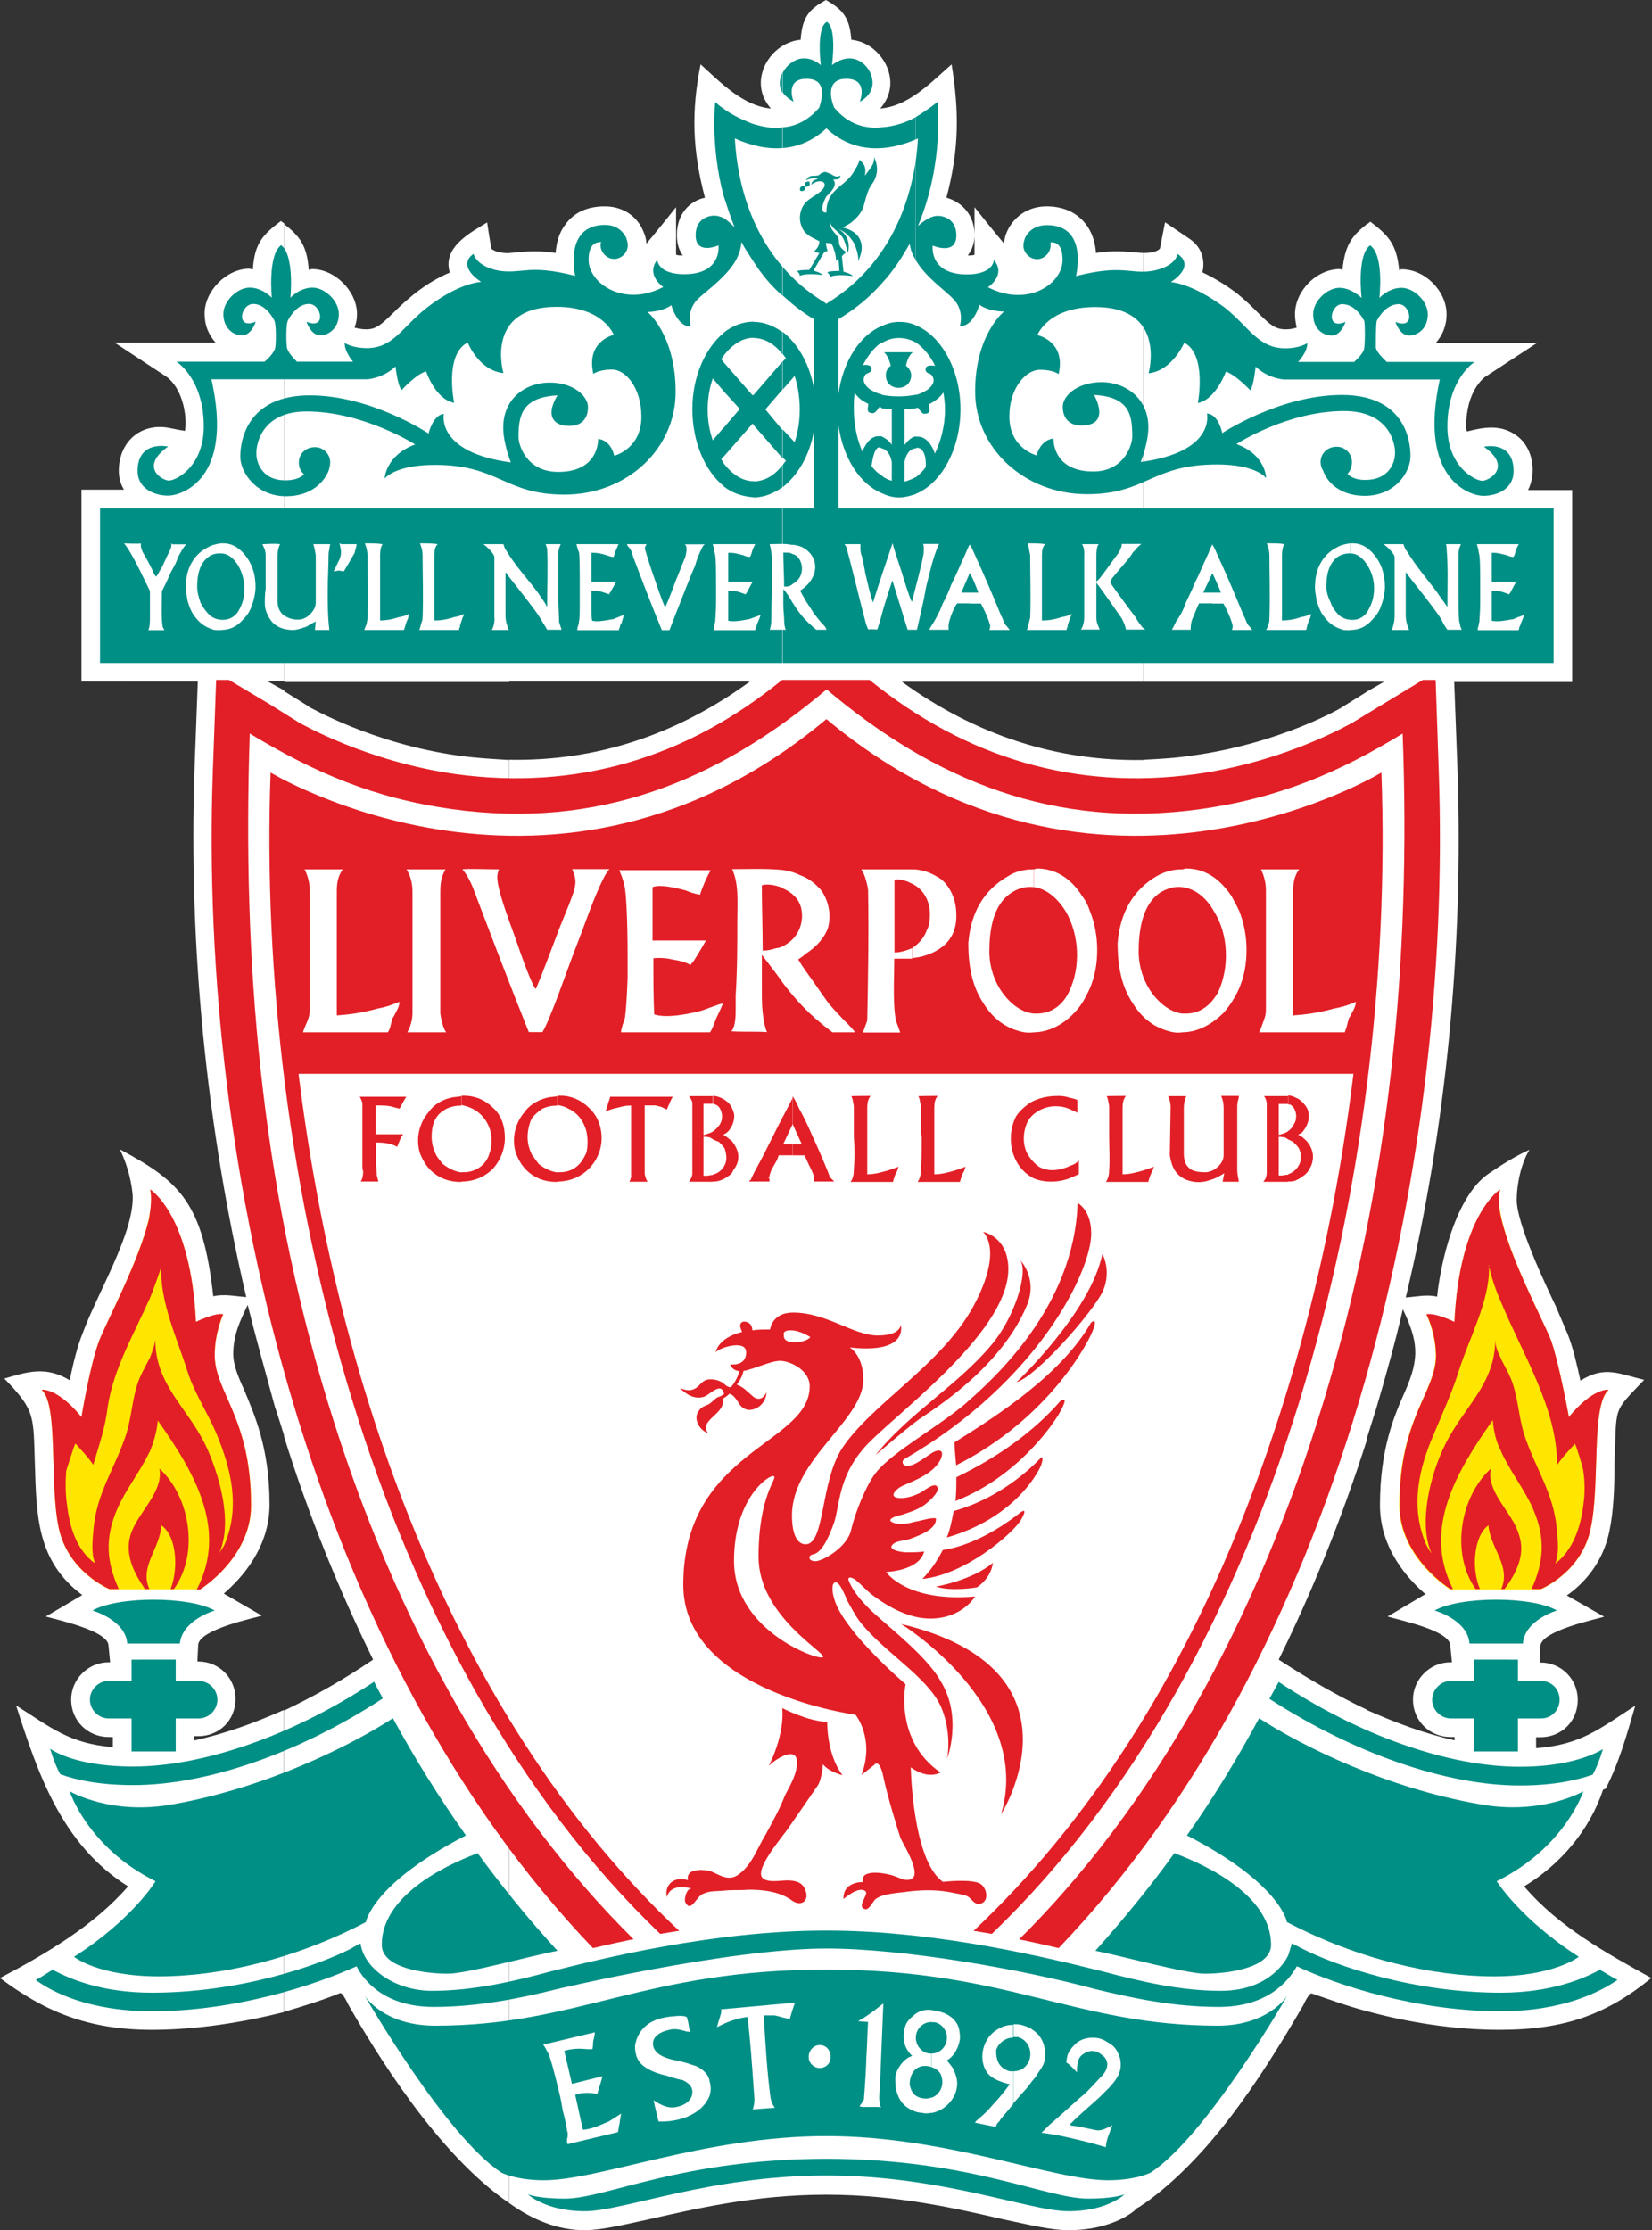 <?xml version="1.0" encoding="utf-8"?>
<svg xmlns="http://www.w3.org/2000/svg" xmlns:xlink="http://www.w3.org/1999/xlink" id="Layer_1" x="0px" y="0px" viewBox="0 0 801 1080.8" style="enable-background:new 0 0 801 1080.8;">
<rect x="0" y="0" width="801" height="1080.8" fill="#333333" stroke="none"/>
<style type="text/css">
	.st0{fill:#FFFFFF;}
	.st1{fill:#008F85;}
	.st2{fill:#E21F26;}
	.st3{fill:#FFE600;}
</style>
<g>
	<path class="st0" d="M662.8,108.6c0.8-0.4,1.2-0.8,1.6-1.2c8.6,6.6,12.8,10.7,14,23.5c0.4,0,0.8-0.4,1.2-0.4   c11.5,0,21.8,10.7,21.8,21.8c0,5.8-2.1,10.3-5.3,14c16.5,0,32.9,0,49,0L720,182.7c-0.4,0.4-9.1,6.6-9.1,23.9c0,0.8,0,1.6,0.4,2.5   c8.2-2.1,16.9-3.7,24.7,2.5c7.4,5.8,9.1,17.7,4.9,25.9c0.8,0,21.4,0,21.4,0v93h-57.2l1.6,42.8l0,0c2.9,85.6-5.3,172.8-25.1,255.5   c5.3-0.4,10.3-1.6,15.2-0.4c1.6-15.6,8.6-48.5,25.1-59.7c6.6-4.5,13.2-8.6,19.7-11.5c-4.1,6.6-6.2,16.9-6.2,24.3   c0,11.5,13.6,40.3,18.9,51.4c2.5,5.8,4.5,10.7,5.8,13.6c2.5,6.2,4.5,14.8,6.2,22.6c11.9-7.4,18.5-3.3,30.9-0.4   c-15.6,16.5-13.2,11.9-14.4,40.7c0,11.5-0.4,23-2.5,32.9c-3.3,15.6-12.8,25.5-20.6,30.9l18.1,10.3c-3.7,1.2-30,6.6-30.9,14   l-0.4,8.2c0.4,0,0.4,0,0.4,0c10.3,0,18.1,8.2,18.1,18.1c0,10.3-7.8,18.1-18.1,18.1c0,0-1.2,0-2.1,0c0,1.2,0,2.9,0,5.3   c21.8-1.6,30.9-9.5,48.1-20.6c-4.1,14-7.8,27.6-14.4,40.3l-1.2,0.4c-6.6,19.7-20.6,36.2-38.3,46.9c16.9,19.7,39.5,32.1,61.7,44.4   c-21.8,17.7-42,25.1-73.6,25.1c-22.2,0-44.8-3.7-64.6-9.1V828.6c14,6.2,28,11.5,42.8,14.8c0-0.4,0-1.2,0-1.6c-0.4,0-2.1,0-2.1,0   c-9.9,0-18.1-7.8-18.1-18.1c0-9.9,8.2-18.1,18.1-18.1c0.4,0,0.4,0,0.8,0l-0.8-8.2c-0.4-7.4-25.1-12.3-30.4-14l18.1-10.7l0,0h0.4   c-8.6-7.4-22.2-22.2-22.2-43.2c0-27.6,7-43.6,12.3-55.5c7-16,6.2-23.9-1.2-39.5c-3.7,16-8.2,32.1-12.8,47.7   c-1.6,5.3-3.3,10.3-4.9,15.6V335.3l8.6-4.9l0,0h-8.6V108.6z M631.9,971.8c-22.2,38.3-46.5,74.5-77.3,96.3V368.2   c7.8-0.4,15.6-0.8,23.9-2.1c42-5.8,72-23,72.4-23.5l0,0l11.9-7.4v362.5c-11.9,37.4-26.3,73.2-42.8,106.6l0,0   c14,9.1,28,17.3,42.8,24.3v146.1c-9.5-2.5-18.5-5.8-26.7-8.6C634.8,965.6,632.3,970.9,631.9,971.8L631.9,971.8z M554.6,122.6   c2.9,0,6.2-0.4,7.8-2.1c0.4-2.1,2.5-12.8,2.5-12.8l11.5,7.8c5.8,3.7,8.2,9.9,6.6,16.5c4.5,2.1,10.3,5.3,16.9,10.3   c4.1,3.3,7.4,6.6,10.3,9.5c5.8,5.8,8.2,7.8,13.2,7.8c3.3,0,4.9-0.8,5.3-0.8c-0.4-2.1-0.8-4.1-0.8-6.6c0-11.1,10.3-21.8,21.8-21.8   c0.4,0,0.8,0.4,1.2,0.4c1.2-11.9,4.5-16.5,11.9-22.2v221.8H554.6V122.6z M554.6,1068c-1.2,0.8-2.1,1.6-3.3,2.1   c-0.8,1.2-11.5,10.7-33.3,10.7c-8.2,0-18.5-2.5-31.7-5.3c-21.4-4.9-51-11.9-85.6-11.9c-35,0-64.2,7-86,11.9   c-13.2,2.9-23.5,5.3-31.3,5.3c-12.8,0-25.1-4.9-36.6-13.2V368.2c42,0.8,81-11.9,116.8-37.9l0,0l0,0H246.8V122.6   c1.6,0,3.7-0.4,4.9-0.4c4.5-0.4,9.5-0.8,17.7,0.4c0.4-4.9,1.6-9.9,4.9-14c2.9-4.1,8.6-8.6,18.9-8.6c8.2,0,14.8,4.1,18.1,10.7   c1.2,2.5,2.1,4.9,2.1,7.4c2.9-3.3,14.4-17.7,14.4-17.7s0,18.9,0,23c0.8,0.4,1.6,0.4,3.3,0.4c-1.6-2.1-2.9-5.3-2.9-9.9   c0-10.3,6.2-16.5,13.6-18.1c-6.2-23.5-6.6-42-2.1-64.6c9.5,8.6,20.6,20.2,34.1,21.4c-2.9-3.3-4.9-7.4-4.9-12.3   c0-10.7,9.1-20.2,19.3-21c0.8-11.1,4.1-14.8,12.3-19.3c7.8,4.5,11.5,8.2,12.3,19.3c9.9,0.8,18.9,10.3,18.9,21   c0,4.9-2.1,9.1-4.9,12.3c14-1.2,24.7-12.8,34.6-21.4c3.7,23,3.7,41.1-2.5,64.6c7.4,2.1,13.6,8.2,13.6,18.1c0,4.5-1.6,7.8-3.3,9.9   c1.6,0,2.9,0,3.3-0.4c0-4.1,0-23,0-23s11.5,14.4,14.4,17.7c0-2.5,0.8-4.9,2.1-7.4c3.7-6.6,10.3-10.7,18.5-10.7   c14,0,23,9.1,23.9,22.6c7.8-1.2,13.2-0.8,17.3-0.4c1.6,0,3.7,0.4,5.8,0.4v207.8H437.3l0,0c35.8,25.9,75.3,38.7,117.3,37.9V1068z    M246.8,1067.6c-35-23.9-65-73.6-77.8-95.9c-0.4-0.8-2.9-6.2-4.1-5.8c-8.2,3.3-17.3,6.2-27.2,9.1V829c14.8-7,29.2-15.2,43.2-24.7   l0,0c-16.5-33.7-31.3-69.9-43.2-108.2V334.9l11.9,7.4l0,0c0.4,0.4,0.4,0.4,0.4,0.4l0,0c0.4,0,30.4,17.7,72.4,23.5   c8.2,1.2,16.5,1.6,24.3,2.1V1067.6L246.8,1067.6z M137.8,108.6c7.4,5.8,11.1,10.3,11.9,22.2c0.4,0,1.2-0.4,1.6-0.4   c11.1,0,21.8,10.7,21.8,21.8c0,2.5-0.4,4.5-1.2,6.6c0.4,0,2.5,0.8,5.8,0.8c4.5,0,7-2.1,12.8-7.8c8.2-8.2,16.9-15.2,27.6-19.7   c-3.7-12.3,9.9-19.3,18.1-24.3c0,0,1.6,10.7,2.1,12.8c2.1,1.6,5.3,2.1,8.6,2.1v207.8h-109V108.6z M137.8,975.1   c-19.7,4.9-42,8.6-64.2,8.6c-31.3,0-52.2-9.1-73.6-25.1c21.8-11.5,45.3-25.1,62.1-44.4C30,894,18.5,859.9,7.8,826.5   c16.9,10.7,25.9,18.5,46.9,20.2c0-2.1,0-3.7,0-4.9c-0.4,0-2.1,0-2.1,0c-9.9,0-18.1-7.8-18.1-18.1c0-9.9,8.2-18.1,18.1-18.1   c0.4,0,0.4,0,0.8,0l-0.8-8.2c-0.4-7.4-26.7-12.8-30.4-14L39.9,773c-22.2-16.5-22.2-38.7-23-63.8c-0.8-23,0.4-25.5-14.8-41.1   c11.1-3.3,20.2-6.2,31.7,0.8c1.6-7.8,3.7-16.5,6.2-22.6c7-19.3,25.5-49.4,24.3-67.5c-0.8-8.2-3.3-16-6.2-21.8   c29.2,15.6,40.3,25.9,45.3,71.2c5.3-1.2,10.7,0,16,0.4l0,0c-19.3-82.7-28-169.9-25.1-255.5l0,0l1.6-42.8H39.5v-93   c0,0,19.7,0,20.6,0c-1.6-2.5-2.5-5.8-2.5-9.1c0-14.4,11.1-23.9,25.5-20.6c0,0,3.7,0.8,6.6,1.2c1.2-8.2-1.6-21-9.1-26.3l-25.1-16.5   c0,0,39.9,0,49,0c-3.3-3.7-5.3-8.2-5.3-14c0-11.1,10.7-21.8,21.8-21.8c0.4,0,0.8,0.4,1.6,0.4c0.8-12.8,4.9-16.9,13.6-23.5   c0.4,0.4,1.2,0.8,1.6,1.2v221.8h-8.2l8.2,4.5v361.2c-1.6-4.9-2.9-9.5-4.5-14c-4.5-16.5-9.1-32.9-13.2-49.4l0,0   c-3.7,7.8-7,14.4-7,23.9l0,0l0,0c0,4.9,2.1,10.3,5.3,17.3c4.9,11.9,12.3,28,12.3,55.5c0,21-13.6,35.8-22.2,43.2l0,0l0,0l18.5,10.7   c-4.1,1.2-30,6.6-30.9,14l-0.4,8.2c0.4,0,0.4,0,0.4,0c10.3,0,18.1,8.2,18.1,18.1c0,10.3-7.8,18.1-18.1,18.1c0,0-1.2,0-2.1,0   c0,0.8,0,1.2,0,2.1c15.2-3.3,29.6-8.6,43.6-14.8V975.1z"/>
	<path class="st1" d="M443.9,239.4c12.3-4.9,21.8-21.4,21.8-41.1c0-19.3-9.5-35.8-21.8-40.7v8.2c4.1,2.9,7.4,7,9.5,11.5   c-2.1-0.4-5.3-0.4-4.5,2.5c0.4,1.2,2.5,1.2,2.9,2.1c2.1,2.9,0,5.3-2.1,7c-2.1,1.2-3.7,2.1-5.8,2.5v6.6c0.4-0.4,0.8-0.4,1.2-0.4   c1.2,1.6,2.1,3.3,3.7,2.9c2.9-0.4,1.6-2.5,1.6-4.5c2.9-1.6,5.3-3.3,7-5.8c0.4,2.1,0.8,5.3,0.8,8.2c0,8.2-2.1,15.6-4.9,21.4   c-1.2-3.7-4.1-8.2-8.2-8.2c-0.4,0-0.8,0-1.2,0v5.8c0,0,0.4-0.4,0.8-0.4c4.1,0,4.5,7.4,4.1,9.5c-1.6,2.1-3.3,3.7-4.9,4.9V239.4   L443.9,239.4z M443.9,125.9V56.8c6.2-3.7,10.7-7.4,10.7-7.4s3.3,29.6-9.5,60.1c3.3-2.9,6.6-4.9,9.5-4.9c3.7,0,9.1,2.1,9.1,9.5   c0,9.9-11.5,4.9-11.5,4.9c-0.4,6.6,3.3,14,16.5,14c13.2,0,13.2-7,13.2-7c6.2,7.4-2.9,13.2-2.9,13.2c19.3,9.9,36.2-1.6,36.2-13.2   c0-8.2-3.7-8.6-5.8-8.6c0,0.4,0,0.8,0,1.6c0,3.3-2.9,6.6-6.6,6.6s-6.6-3.3-6.6-6.6c0-1.2,0.4-2.5,0.8-3.7c1.2-2.5,4.1-6.2,10.7-6.2   c20.2,0,14,24.7,14,24.7c23-5.8,25.9-0.8,37-2.5c11.5-2.1,12.3-8.2,12.3-8.2c9.1,6.2-3.3,13.6-3.3,13.6c4.1,0.4,13.6,2.9,26.7,12.8   c11.5,9.5,16,19.3,28.8,19.3c7,0,10.7-2.5,10.7-2.5c0,4.5-4.5,9.1-4.5,9.1h27.2c1.2-1.2,4.9-4.5,4.9-7c0.4-3.3,0.4-10.7,0-12.8   c-0.8-1.6-4.5-8.2-10.7-8.2c-5.8,0-8.2,12.8,1.6,8.6c0,0-2.1,6.6-6.6,6.6c-4.9,0-9.1-3.7-9.1-10.3c0-6.2,6.6-12.8,12.8-12.8   c5.8,0,10.7,4.9,10.7,4.9s-2.5-20.6,4.1-25.5c7,4.9,4.5,25.5,4.5,25.5s4.5-4.9,10.7-4.9s12.8,6.6,12.8,12.8   c0,6.6-4.5,10.3-9.1,10.3s-6.6-6.6-6.6-6.6c9.9,4.1,7.4-8.6,1.6-8.6c-6.2,0-9.9,6.6-10.7,8.2c-0.4,2.1-0.4,9.5-0.4,12.8   c0.4,2.5,4.1,5.8,5.3,7H715c0,0-13.2,8.2-13.2,31.3c0,19.7,13.6,26.3,16.9,26.3s14.8-6.6,0.8-16.5c0,0,14.4-3.3,14.4,11.9   c0,8.2-7.4,11.9-14.8,11.9c-5.8,0-31.7-7.4-21-56.4h-75.7c0,0-7.4-0.4-13.6-6.2c0,0-0.8,8.6-2.5,11.5c0,0-7.4-7.8-11.9-9.1   c0,0-4.9,13.6-13.6,15.2c0,0,4.5-23.5-6.6-29.2c0,0-5.8,13.6-17.3,14.8c0,0,9.1-32.1-25.9-32.1c-23,0-28,13.6-28,13.6   s14,2.9,10.3,18.9c0,0-2.5-2.1-9.1-2.1s-14.8,8.6-14.8,22.6c0,15.6,13.2,18.9,13.2,18.9s1.6-7.4,8.2-8.2c0,0-0.8,16,19.3,16   c15.2,0,18.9-13.2,18.9-16.9c0-10.3-1.2-19.3-18.5-20.2c0,0,2.5,4.5,2.5,8.2c0,3.7-2.1,6.6-8.6,6.6c-6.2,0-9.1-3.7-9.1-9.1   c0-5.3,7-11.9,18.9-11.9c11.5,0,22.6,7.8,22.6,21.8c0,7.8-3.7,16.9-3.7,16.9c36.6-4.9,32.1-23.5,32.1-23.5c5.8,0.4,7.4,9.5,7.4,9.5   s28-18.5,58-18.5s33.3,21.4,33.3,29.6c0,7.8-7.4,19.3-22.2,19.3c-12.3,0-18.5-7-20.2-12.3c-0.8-1.2-1.2-2.5-1.2-4.1   c0-4.1,3.3-7.4,7.8-7.4c4.1,0,7.4,3.3,7.4,7.4c0,2.5-0.8,4.1-2.1,5.8c1.6,1.6,4.1,2.9,8.6,2.9c10.7,0,14.4-7.4,14.4-13.2   c0-5.8-3.7-20.2-24.7-20.2c-27.6,0-52.2,16-52.2,16c14.4,5.3,14.4,16.5,14.4,16.5s-4.5-6.6-23.9-6.6c-31.7,0-34.1,14.4-62.9,14.4   c-30.4,0-54.3-22.2-54.3-49.8s14-38.7,14-38.7s-7.4,0-11.9-3.3c0,0-2.9,10.7-9.5,10.3c0,0,2.5-7.4-3.3-13.2   C458.3,140.7,448.9,134.5,443.9,125.9L443.9,125.9z M443.9,321.3h309.4v-74.9H443.9V321.3z M427.5,239c2.5,1.2,5.3,2.1,8.6,2.1   c2.5,0,5.3-0.8,7.8-1.6v-8.2c-1.6,0.8-3.3,1.6-5.3,2.1l0,0l0,0v-9.5c0,0,0.8-6.2,5.3-6.6v-5.8c-2.1,0.4-3.7,2.1-5.3,4.1v-17.3   c2.1,0,3.7-0.4,5.3-0.4v-6.6c-2.1,0.4-4.5,0.8-8.2,0.8s-6.2-0.4-8.2-0.8v6.6c1.6,0,3.3,0.4,4.9,0.4v17.3c-1.2-2.1-3.3-3.3-4.9-4.1   v5.8c4.1,0.8,4.9,6.6,4.9,6.6v9.1c-1.6-0.4-3.3-1.2-4.9-2.5V239L427.5,239z M443.9,157.6c-2.5-1.2-5.3-1.6-7.8-1.6   c-3.3,0-6.2,0.8-8.6,2.1v8.2c2.5-1.6,5.3-2.5,8.2-2.5c3.3,0,5.8,0.8,8.2,2.1V157.6L443.9,157.6z M427.5,137.4   c5.8-6.2,9.9-12.8,13.6-19.3c0.4,2.9,1.2,5.3,2.9,7.8V56.8c-4.5,2.5-10.3,4.5-16.5,4.9V137.4L427.5,137.4z M427.5,321.3h16.5v-74.9   h-16.5V321.3z M406.5,205.7c2.1,16,10.3,28.8,21,33.3v-8.6c-2.1-1.2-3.7-2.9-4.9-4.5c0.4-3.7,1.6-9.1,3.7-9.1   c0.4,0,0.8,0.4,1.2,0.4v-5.8c-0.4,0-1.2,0-1.6,0c-3.7,0-6.2,3.7-7.8,7.4c-2.5-5.8-4.1-12.8-4.1-20.6c0-2.5,0-5.3,0.4-7.8l0,0l0,0   c1.2,1.6,2.9,3.7,6.6,5.3c0,2.1-1.2,4.1,1.6,4.5c1.6,0.4,2.5-1.2,3.7-2.9c0.4,0,0.8,0,1.2,0.4v-6.6c-2.1-0.4-3.7-1.2-5.8-2.5   c-2.1-1.6-4.1-4.1-2.1-7c0.4-0.8,2.5-0.8,2.9-2.1c0.8-2.5-2.1-2.9-4.1-2.5c2.1-4.1,4.9-8.2,9.1-11.1V158   c-10.7,4.5-18.9,17.3-21,33.3v-36.6c8.2-4.9,15.2-10.7,21-17.3V61.7c-7.8,0.8-16-1.2-23-9.5c-2.1-4.9-3.7-14,5.8-14   c11.1,0,6.6,11.1,6.6,11.1s6.2-2.9,6.2-9.1s-5.3-11.9-11.1-11.9c-4.9,0-8.6,3.3-8.6,3.3s2.5-18.1-2.5-21c-5.3,2.9-2.9,21-2.9,21   s-3.3-3.3-8.2-3.3c-4.1,0-8.2,2.9-10.3,7v9.5c2.1,2.9,5.3,4.5,5.3,4.5s-4.5-11.1,6.2-11.1c9.9,0,7.8,9.1,6.2,14   c-5.3,6.2-11.5,9.1-17.7,9.5v81.5c4.5,4.1,9.5,8.2,15.2,11.5v33.7c-2.1-11.9-7.8-21.8-15.2-27.6v10.7c0.4,0.4,0.8,1.2,1.6,2.1   l-1.6,1.6v13.6l5.8-6.6c3.3,10.3,3.3,22.2,0,32.1l0,0l0,0l-5.8-6.2v13.6l1.6,1.6c-0.8,0.8-1.2,1.6-1.6,2.1v10.7   c7.4-5.8,13.2-15.6,15.2-27.6v37.9h-15.2v74.9h48.1v-74.9h-21V205.7z M379.3,35.4c-0.8,1.6-1.2,3.3-1.2,4.9c0,1.6,0.4,3.3,1.2,4.5   V35.4L379.3,35.4z M379.3,61.7c-4.9,0.8-9.9-0.4-14-1.6v66.6c3.7,5.8,8.2,11.5,14,16.5V61.7L379.3,61.7z M379.3,160.9   c-4.1-2.9-8.6-4.9-14-4.9l0,0v7.8l0,0l0,0l0,0c5.3,0,10.3,2.9,14,7.8V160.9L379.3,160.9z M365.3,241.1L365.3,241.1   c5.3,0,9.9-2.1,14-4.9v-10.7c-3.7,4.9-8.6,7.8-14,7.8l0,0l0,0l0,0V241.1L365.3,241.1z M379.3,246.4h-14v74.9h14V246.4L379.3,246.4z    M379.3,175.3v13.6l-8.2,9.5l8.2,9.9v13.6l-14-16v-14.4L379.3,175.3z M365.3,60.1c-5.8-2.1-11.1-4.9-14.4-7.4V95   c1.6,4.9,3.3,10.3,5.3,15.2c-1.6-1.6-3.3-3.3-5.3-4.5v28c4.5-4.5,8.2-9.9,8.6-16.5c1.6,3.3,3.7,6.2,5.8,9.5V60.1L365.3,60.1z    M365.3,155.9c-5.3,0-10.3,2.1-14.4,5.3v11.1c4.1-5.3,9.1-8.6,14.4-8.6V155.9L365.3,155.9z M350.9,235.7c4.1,3.3,9.1,4.9,14.4,5.3   v-7.8c-5.3,0-10.3-3.3-14.4-8.6V235.7L350.9,235.7z M365.3,246.4h-14.4v74.9h14.4V246.4L365.3,246.4z M365.3,191.3v14.4l-0.4-0.4   l-14,16v-14l7.8-9.1l-7.8-8.6v-14l14,16L365.3,191.3z M350.9,52.7c-2.5-1.6-4.1-3.3-4.1-3.3s-2.5,21,4.1,45.7V52.7L350.9,52.7z    M350.9,105.7c-1.6-0.8-3.3-1.2-4.5-1.2c-3.7,0-9.1,2.1-9.1,9.5c0,9.9,11.1,4.9,11.1,4.9c0.4,6.6-3.3,14-16.5,14   c-13.2,0-13.2-7-13.2-7c-5.8,7.4,2.9,13.2,2.9,13.2c-18.9,9.9-36.2-1.6-36.2-13.2c0-8.2,4.1-8.6,6.2-8.6c-0.4,0.4-0.4,0.8-0.4,1.6   c0,3.3,2.9,6.6,6.6,6.6c3.7,0,6.6-3.3,6.6-6.6c0-1.2-0.4-2.5-0.8-3.7c-1.2-2.5-4.1-6.2-10.3-6.2c-20.2,0-14.4,24.7-14.4,24.7   c-22.6-5.8-25.5-0.8-37-2.5c-11.1-2.1-12.3-8.2-12.3-8.2c-8.6,6.2,3.7,13.6,3.7,13.6c-4.5,0.4-14,2.9-26.7,12.8   c-11.9,9.5-16,19.3-28.8,19.3c-7,0-10.7-2.5-10.7-2.5c0,4.5,4.1,9.1,4.1,9.1H144c-1.2-1.2-4.5-4.5-4.9-7   c-0.4-3.3-0.4-10.7,0.4-12.8c0.8-1.6,4.5-8.2,10.3-8.2c6.2,0,8.6,12.8-1.2,8.6c0,0,2.1,6.6,6.6,6.6c4.5,0,9.1-3.7,9.1-10.3   c0-6.2-6.6-12.8-12.8-12.8s-10.7,4.9-10.7,4.9s2.1-20.6-4.5-25.5c-6.6,4.9-4.5,25.5-4.5,25.5s-4.5-4.9-10.7-4.9   c-6.2,0-12.8,6.6-12.8,12.8c0,6.6,4.5,10.3,9.1,10.3s6.6-6.6,6.6-6.6c-9.9,4.1-7.4-8.6-1.2-8.6c5.8,0,9.5,6.6,10.3,8.2   c0.8,2.1,0.8,9.5,0.4,12.8c-0.4,2.5-3.7,5.8-5.3,7H85.6c0,0,13.2,8.2,13.2,31.3c0,19.7-13.6,26.3-16.9,26.3   c-3.3,0-14.4-6.6-0.4-16.5c0,0-14.8-3.3-14.8,11.9c0,8.2,7.8,11.9,14.8,11.9c6.2,0,32.1-7.4,21-56.4h75.7c0,0,7.4-0.4,13.6-6.2   c0,0,0.8,8.6,2.9,11.5c0,0,7-7.8,11.9-9.1c0,0,4.5,13.6,13.6,15.2c0,0-4.9-23.5,6.6-29.2c0,0,5.3,13.6,17.3,14.8   c0,0-9.5-32.1,25.9-32.1c22.6,0,27.6,13.6,27.6,13.6s-13.6,2.9-9.9,18.9c0,0,2.5-2.1,9.1-2.1S311,188,311,202   c0,15.6-13.2,18.9-13.2,18.9s-1.2-7.4-7.8-8.2c0,0,0.8,16-19.3,16c-15.6,0-19.3-13.2-19.3-16.9c0-10.3,1.6-19.3,18.9-20.2   c0,0-2.9,4.5-2.9,8.2c0,3.7,2.5,6.6,8.6,6.6c6.2,0,9.1-3.7,9.1-9.1c0-5.3-7-11.9-18.5-11.9c-11.9,0-22.6,7.8-22.6,21.8   c0,7.8,3.7,16.9,3.7,16.9c-36.6-4.9-32.5-23.5-32.5-23.5c-5.3,0.4-7.4,9.5-7.4,9.5s-27.6-18.5-57.6-18.5s-33.7,21.4-33.7,29.6   c0,7.8,7.8,19.3,22.2,19.3c12.3,0,18.5-7,20.6-12.3c0.4-1.2,0.8-2.5,0.8-4.1c0-4.1-3.3-7.4-7.4-7.4c-4.5,0-7.8,3.3-7.8,7.4   c0,2.5,0.8,4.1,2.5,5.8c-1.6,1.6-4.5,2.9-9.1,2.9c-10.3,0-14-7.4-14-13.2c0-5.8,3.7-20.2,24.3-20.2c27.6,0,52.7,16,52.7,16   c-14.4,5.3-14.8,16.5-14.8,16.5s4.9-6.6,24.3-6.6c31.3,0,33.7,14.4,62.9,14.4c30.4,0,53.9-22.2,53.9-49.8s-13.6-38.7-13.6-38.7   s7,0,11.5-3.3c0,0,2.9,10.7,9.5,10.3c0,0-2.5-7.4,3.3-13.2c2.9-2.9,8.2-6.6,12.8-11.5V105.7L350.9,105.7z M350.9,161.3v11.1   c-0.4,0.4-0.8,1.2-1.2,1.6l1.2,1.6v14l-5.3-6.2c-3.3,9.5-3.3,20.6,0,30l5.3-6.2v14l-1.2,1.2c0.4,0.8,0.8,1.6,1.2,2.1v11.1   c-9.1-7.4-15.2-21.4-15.2-37.4C335.7,182.7,341.9,168.7,350.9,161.3L350.9,161.3z M350.9,246.4H48.5v74.9h302.4V246.4z"/>
	<path class="st1" d="M429.5,181.8c0,8.2,12.3,8.2,12.3,0c0-1.6-1.2-3.7-2.5-4.5c0.8-4.9,3.3-6.6,3.3-6.6h-14   c1.6,1.2,2.9,4.5,3.3,6.6C430.3,178.1,429.5,180.2,429.5,181.8z"/>
	<path class="st1" d="M703.5,814.6h11.1v-10.3H736v10.3h11.1l0,0c5.3,0,9.1,4.1,9.1,9.1c0,4.9-3.7,9.1-9.1,9.1l0,0H736v16h-21.4v-16   h-11.1l0,0c-4.9,0-9.1-4.1-9.1-9.1C694.5,818.7,698.6,814.6,703.5,814.6L703.5,814.6L703.5,814.6L703.5,814.6z"/>
	<path class="st1" d="M85.2,814.6v-10.3H63.8v10.3H52.7c-4.9,0-9.1,4.1-9.1,9.1c0,4.9,4.1,9.1,9.1,9.1h11.1v16h21.4v-16h11.1   c4.9,0,9.1-4.1,9.1-9.1c0-4.9-4.1-9.1-9.1-9.1H85.2z"/>
	<path class="st1" d="M754.9,780.5c0,0-15.6,4.5-16.5,16h-25.9c-0.8-11.5-16.9-16-16.9-16C708,773.5,743,773.5,754.9,780.5z"/>
	<path class="st1" d="M44.8,780.5c0,0,16,4.5,16.9,16h25.5c1.2-11.5,16.9-16,16.9-16C91.7,773.5,57.2,773.5,44.8,780.5z"/>
	<path class="st1" d="M400.7,954.5c-88.5,0-120.5,27.2-189.7,27.2c-25.1,0-34.1-14.4-34.1-14.4s39.1,67.9,66.2,85.6   c0,0,7,3.7,20.6,3.7c27.2,0,77.8-21.4,137-21.4c58.8,0,109.4,21.4,136.6,21.4c13.6,0,20.6-3.7,20.6-3.7   c27.2-17.7,66.2-85.6,66.2-85.6s-9.1,14.4-33.7,14.4C520.8,981.6,489.2,954.5,400.7,954.5L400.7,954.5L400.7,954.5z"/>
	<path class="st1" d="M400.7,1046.2c-69.9,0-107,19.3-126.7,19.3c-13.6,0-18.1-2.1-18.1-2.1s8.6,8.2,27.6,8.2   c18.9,0,60.5-17.3,117.3-17.3c56.4,0,98.3,17.3,117.3,17.3c18.9,0,27.2-8.2,27.2-8.2s-4.5,2.1-17.7,2.1   C507.3,1065.6,470.2,1046.2,400.7,1046.2L400.7,1046.2L400.7,1046.2z"/>
	<path class="st1" d="M181.4,815c-39.1,25.9-82.7,41.1-116.8,41.1c-23,0-35.4-5.3-40.3-8.6c1.6,5.3,3.3,9.5,4.9,12.3   c7.8,2.9,19.3,5.3,35.4,5.3c35.8,0,80.6-15.6,121-42C184.3,820.4,182.7,817.9,181.4,815z"/>
	<path class="st1" d="M190.5,832.7c-21,13.6-61.7,33.7-106.1,41.6c-30.4,5.8-50.6-6.2-50.6-6.2s8.6,27.2,41.6,43.6   c0,0-11.1,18.5-39.5,36.6c0,0,11.5,9.5,41.1,9.5s65.8-8.2,100.4-26.3c0,0,2.9-18.5,48.5-42C213.1,871.4,201.2,852.4,190.5,832.7   L190.5,832.7L190.5,832.7z"/>
	<path class="st1" d="M185.1,942.5c0,11.5,21.4,14,32.1,14c9.1,0,39.9-8.6,53.1-11.1c-14-15.2-26.7-30.9-38.7-47.3   C213.9,904.7,185.1,919.5,185.1,942.5z"/>
	<path class="st1" d="M531.1,945.4c12.8,2.5,44,11.1,53.1,11.1c10.3,0,32.1-2.5,32.1-14c0-23.5-30.4-38.3-46.9-44.4   C557.5,914.6,544.7,930.2,531.1,945.4z"/>
	<path class="st1" d="M725.7,911.7c33.3-16.5,42-43.6,42-43.6s-20.2,11.9-50.6,6.2c-44.8-7.8-85.6-28-106.6-41.6   c-10.7,19.7-22.2,38.7-35,56.8c45.7,23.5,48.5,42,48.5,42c34.6,18.1,70.8,26.3,100.4,26.3c29.2,0,41.1-9.5,41.1-9.5   C737.3,930.2,725.7,911.7,725.7,911.7L725.7,911.7L725.7,911.7z"/>
	<path class="st1" d="M736.8,856.2c-34.6,0-77.8-15.2-116.8-41.1c-1.6,2.9-2.9,5.3-4.5,8.2c40.7,26.3,85.6,42,121.4,42   c16,0,27.6-2.5,35.4-5.3c1.6-2.9,3.3-7,4.9-12.3C771.8,850.8,759.5,856.2,736.8,856.2L736.8,856.2L736.8,856.2z"/>
	<path class="st1" d="M400.7,935.6c-55.5,0-110.3,14-133.3,19.7l0,0l0,0l0,0c-18.1,4.9-37.9,9.5-58,9.5c-17.7,0-32.9-10.7-34.6-23   c0,0-4.1,2.1-4.5,2.5c-16.9,8.6-54.3,21.4-96.7,21.4c-24.3,0-39.5-6.6-48.1-11.1c-2.1,1.2-4.9,3.3-8.2,4.9   c7.8,5.8,25.9,15.2,56.4,15.2c40.7,0,79.4-12.8,99.2-21.8c3.7,7.4,14,19.7,37.4,19.7c21.4,0,41.6-4.1,59.7-8.6l0,0l0,0l0,0   c0,0,83.1-19.7,130.8-19.7c37,0,94.2,9.9,130.4,19.7l0,0c18.5,4.5,38.3,8.6,59.7,8.6c23.5,0,33.7-12.3,37.9-19.7   c19.3,9.1,58,21.8,98.7,21.8c30.4,0,48.5-9.5,56.8-15.2c-3.3-1.6-6.2-3.7-8.6-4.9c-8.2,4.5-23.9,11.1-48.1,11.1   c-42,0-79.4-12.8-96.3-21.4c-0.8-0.4-4.9-2.5-4.9-2.5l-1.6,5.3c0,0.4-7.4,17.7-32.9,17.7c-19.7,0-38.7-4.5-57.6-9.5l0,0   C510.6,949.5,455.8,935.6,400.7,935.6L400.7,935.6L400.7,935.6z"/>
	<path class="st0" d="M356.3,67.1c1.2,21.4,8.6,58.4,44,79.8l0.4,0.4l0.4-0.4c35-21.4,42.8-58.4,44-79.8c-15.6,7-31.7,7-44.4-4.9   C388,74.1,371.9,74.1,356.3,67.1z"/>
	<path class="st1" d="M423.8,76.1c0.4,3.7-2.5,6.2-4.5,9.1c1.2-5.3-1.6-6.6-2.5-7.8c-0.4,2.1-2.5,5.3-3.3,6.6   c-1.6,2.5-4.1,4.5-6.2,6.2c-4.5,3.7-6.6,7-6.6,12.8c-4.1,0.4-0.8-6.6,0-7.8c1.6-1.6,5.8-5.3,3.3-8.2c0.8,0,2.1,0,2.9-0.4   c0.4-0.4,0.4-1.2,0.8-1.6c-2.9,1.6-4.1-0.8-6.2-1.2c-1.2-0.8-2.5-0.4-3.7,0.4c-0.4,0.4-0.8,0.8-1.2,0.8c-1.6,0.4-2.5,0-3.7,0.4   c-1.2,0.4-1.6,1.6-2.5,2.1c1.6-0.8,4.5-1.6,6.2-0.8c-1.6,0.4-2.9,0.8-3.3,2.9c1.2-1.2,3.7-2.1,5.3-1.6c2.1,0.8,1.2,2.9,0,4.1   c-3.3,3.3-7.8,4.1-9.9,9.1c-1.2,3.3-1.2,6.2,0.4,9.5c1.6,3.3,4.9,4.5,8.2,6.2c0,2.1-1.2,3.7-2.5,4.9c0.8,0.4,1.6,0.8,2.5,0.8   l-4.9,8.2c0,0-6.2,0-5.8,0.8c0,0,1.2,0.8,1.2,2.1c0,0,2.9-1.6,11.1-0.4c0,0-0.8-1.2-4.5-2.1l5.3-9.1c0.8-0.4,1.2-0.4,1.6-0.4   c-0.4-1.2-0.8-2.5-0.8-4.1c0.8,0.4,1.6,0,2.5,0.4c0.4,0.4,1.2,2.1,1.2,2.5c0.8,2.1,1.2,4.1,1.2,6.2c0-0.4,0.8-1.2,1.2-1.2l0.4,5.8   c0,0-5.8,0-5.8,0.8c0,0,1.2,0.8,1.2,2.1c0,0,2.9-1.6,11.1-0.4c0,0-0.8-1.2-4.5-2.1l-0.8-7.4c0.4-0.8,1.2-1.2,2.1-2.1   c-1.2-0.8-2.9-2.1-3.3-3.7c-0.4-1.2,0-2.5-0.8-3.7c-2.1-2.9-4.1-4.1-3.7-7.8c0,3.3,3.3,4.5,5.3,7s2.5,5.8,3.3,8.6   c1.2-4.1,0-9.1-4.5-11.5c3.3,1.2,5.3,3.3,7.4,6.6c1.2,2.5,2.5,6.6,2.1,9.1c1.2-3.3,2.5-6.2,1.2-9.9c-1.2-3.7-4.9-5.8-8.6-6.6   c1.2-0.8,2.9-1.6,4.1-2.5c2.5-2.1,4.5-4.1,5.8-7.4c0.8-2.9,1.6-6.2,2.9-9.1c1.2-2.1,2.9-4.1,3.3-6.2   C425.8,81.9,425,78.6,423.8,76.1L423.8,76.1L423.8,76.1z"/>
	<path class="st1" d="M392.5,88c0,0-2.9-0.4-2.1,2.1c0,0-2.9-0.4-2.5,2.1l0,0l0.4,0.4c0,0,2.5,0.4,2.1-2.1c0,0,2.9,0.4,2.1-2.1   C392.5,88,392.5,88,392.5,88z"/>
	<path class="st2" d="M696.1,329.5h-6.2l-34.6,21l0,0c-0.4,0-31.3,18.5-75.7,24.7c-57.6,7.8-110.7-7.4-158-45.7l0,0h-42.4l0,0   c-46.9,38.3-100,53.5-158,45.7c-44-6.2-75.3-24.7-75.7-24.7l-15.2-9.5l0,0l-19.3-11.5h-6.2l-1.6,44l0,0   c-7,196.2,49,429.5,184.3,570.6c28-6.6,70.4-14.8,113.1-14.8c42.4,0,84.8,8.2,112.7,14.8c135.4-141.1,191.3-374.4,184.3-570.6l0,0   L696.1,329.5L696.1,329.5z"/>
	<path class="st0" d="M680.1,355.5c-30.9,18.9-60.1,31.3-97.9,36.6c-70.8,9.9-128.8-13.6-181.4-58l0,0   c-53.1,44.8-111.1,67.9-181.8,58c-37.9-5.3-66.6-17.7-97.9-36.6c-3.7,110.3,5.3,217.6,37.9,324.2c32.5,107,84.3,197.1,148.5,260.4   l0,0l0,0h0.4l0,0c34.1-7,65.4-10.3,93-10.3c27.2,0,58.4,3.3,92.6,10.3l0,0h0.4l0,0l0,0c64.2-63.4,115.2-153.5,147.7-260.4   C673.9,573.5,684.2,465.7,680.1,355.5z"/>
	<path class="st2" d="M320.1,937.2c24.3-4.1,52.2-7.8,80.6-7.8c28,0,56.4,3.7,80.2,7.8C620,803.9,676.8,569,669.8,374.4   c0,0-137.8,83.9-269.1-25.9c-131.2,109.8-269.5,25.9-269.5,25.9C124.2,569,181,803.9,320.1,937.2L320.1,937.2L320.1,937.2z"/>
	<path class="st0" d="M655.8,520.4h-511v0.4l0,0c9.1,73.2,25.9,142.8,50.6,206.9c33.3,86,78.2,155.9,134.1,208.2l0,0l0,0h0.4l0,0   c25.5-4.1,49.4-6.2,70.8-6.2s45.3,2.1,70.8,6.2l0,0l0,0h0.4l0,0c55.5-52.2,100.8-122.2,133.7-208.2   c24.7-64.2,41.6-133.7,50.6-206.9l0,0v-0.4H655.8L655.8,520.4z"/>
	<path class="st0" d="M147.7,421.3c7.4,0,13.6,0,18.5,0c-2.1,2.9-2.9,6.2-2.9,10.3v60.5c5.8-0.4,12.3-1.2,19.7-3.3   c4.5-0.8,7.8-2.1,10.7-3.3c0,1.2-0.4,2.5-1.2,4.1c-1.2,2.1-1.6,3.3-2.1,3.7c-0.4,1.2-0.8,2.9-1.2,4.5c-0.4,1.2-0.8,2.1-1.2,2.5   h-41.1c0.8-2.5,1.6-4.1,2.1-5.3c0.8-2.1,1.2-3.7,1.2-5.3c0-19.3,0-38.7,0-58C150.2,427.9,149.3,424.6,147.7,421.3z"/>
	<path class="st0" d="M216,421.3c-2.1,3.7-2.5,6.6-2.5,11.1v58.4c0,1.2,1.2,7.8,2.9,9.5h-18.9c1.6-2.9,2.5-6.2,2.5-9.5   c0-19.7,0-39.1,0-58.4c0-4.1-0.8-7.8-2.9-11.1H216z"/>
	<path class="st0" d="M224.2,421.3c2.9-0.4,11.5,0,17.7,0c-0.4,1.2-0.8,2.5-0.8,3.7c0,7,7,24.3,9.5,31.7c4.9,14.4,8.2,21.8,9.1,22.6   c0.4-0.4,3.7-8.6,9.9-25.1c2.5-7,5.8-14,8.2-21c0.8-2.1,1.2-4.1,1.2-5.8c0-0.8,0-2.1-0.8-4.1c-0.4-0.8-0.4-1.6-0.8-2.1l0,0h18.1   l0,0c-0.8,0.8-1.6,2.1-2.5,3.7c-5.3,10.3-9.5,23.5-14.4,35.8l0,0c-2.9,7.4-11.9,33.7-15.6,39.5h-6.6c-9.1-22.6-17.7-45.3-26.3-67.9   C228.7,428.3,226.7,424.2,224.2,421.3L224.2,421.3L224.2,421.3z"/>
	<path class="st0" d="M339.4,433.6c-2.5-0.4-4.9-1.2-7-2.1c-6.2-1.6-12.3-2.9-16-1.6c0,8.6,0,17.3,0,25.9h25.9   c-1.2,2.1-3.3,5.8-6.2,10.3c-0.8,0.8-1.2,1.2-1.2,1.6c-2.1-1.2-4.9-2.1-7.8-2.5c-3.3-0.8-7-1.2-10.3-0.8c0,9.1,0,18.1,0.4,27.2   c6.2,2.1,17.3-0.4,22.2-1.6c2.9-0.8,8.6-3.3,11.1-3.7c0,0.4-1.2,2.9-3.3,7.4c-0.8,2.1-1.6,4.5-2.9,6.6h-43.2c0-0.8,0.4-2.1,0.8-3.7   c0.8-2.1,1.2-3.3,1.2-4.1c0.4-2.5,0.8-8.6,1.2-18.1c0-4.5,0-8.2,0-11.1c0-19.7-0.8-31.3-1.6-34.6c-0.4-1.6-1.6-5.3-2.5-7h44.4   C342.7,425,340.7,429.5,339.4,433.6z"/>
	<path class="st0" d="M387.1,451.3c-1.6,3.3-4.5,5.8-7.8,7.4V476c6.6,8.6,12.3,15.2,24.3,24.3c3.7,0,7.4,0,11.1,0   c-0.8-0.8-1.6-2.1-3.3-3.7c-4.9-4.9-8.2-8.6-9.9-10.7c-1.2-1.6-3.7-5.3-7.8-11.1c-4.5-6.2-6.6-9.5-6.6-9.9c1.2-0.8,2.5-1.6,3.3-2.5   c5.8-3.7,9.5-8.2,11.1-12.8c1.6-6.2,0.4-12.8-3.3-18.1c-2.5-2.9-5.8-5.8-10.3-7.4c-2.5-1.2-5.3-2.1-8.6-2.5v8.6l0.4,0.4   c2.9,1.2,4.9,2.9,6.6,4.9C389.6,439.8,389.6,446.4,387.1,451.3L387.1,451.3L387.1,451.3z M379.3,458.7c-0.8,0.4-2.1,0.8-2.9,0.8   c-2.5,0.8-4.5,1.2-6.6,1.2c0-10.7-0.4-21.4-0.4-31.7c3.3-0.8,6.6,0,9.9,1.2v-8.6c-7.8-0.8-16.9-0.4-24.3-0.4   c3.3,7.4,2.5,15.2,2.5,25.1c0,11.1,0,23.5-0.8,36.2c0,3.7,0,6.2,0,7.4c0,5.3-0.8,8.6-2.1,9.9c5.8,0.4,11.5,0,17.3,0.4   c-0.8-1.6-1.6-4.9-2.1-9.5c-0.4-3.3-0.4-7.8-0.4-12.8c0-5.3,0-10.3,0-15.2c3.7,4.9,7,9.1,9.9,13.2V458.7z"/>
	<path class="st0" d="M450.9,443.1c0,3.3-0.4,5.8-1.6,7.8c-1.2,3.7-4.1,6.6-7,8.6v4.9c1.6-0.4,2.9-0.4,4.5-0.8   c10.7-2.9,16.9-9.1,16.9-19.7c0-4.5-0.8-8.6-2.9-12.3c-1.6-2.9-3.7-5.3-6.2-6.6c-4.1-2.5-8.2-3.7-12.3-3.7v7   C447.6,430.8,450.9,436.5,450.9,443.1L450.9,443.1L450.9,443.1z M442.3,459.5c-2.9,1.2-5.8,2.1-8.6,2.1c0-11.5,0-23.5,0-35   c0.4-0.4,0.8-0.4,1.2-0.4c2.5,0,4.9,0.8,7.4,2.1v-7c-0.4,0-0.4,0-0.4,0h-24.3c1.2,1.6,2.5,4.9,3.3,9.9l0,0l0,0   c0.4,20.6,0,42.8-0.4,63.4l-2.1,5.8c6.2,0,12.3,0,18.1,0l-2.1-5.8c-1.6-8.2-0.8-20.6-0.8-30c1.2,0,5.3,0,4.9,0c1.2,0,2.5,0,3.7,0   V459.5z"/>
	<path class="st0" d="M518.4,480.5c-2.9,6.2-8.2,10.7-15.6,10.7c-0.4,0-1.2,0-1.6,0v9.1c7.4,0,14.8-4.1,19.7-9.5   c3.3-3.3,5.3-7,7.4-11.5c2.5-5.8,3.7-11.9,3.7-18.9c0-6.6-1.2-13.2-3.7-19.3c-0.8-2.5-2.1-4.9-3.7-7c-4.9-7.8-12.3-13.2-21.8-13.2   c-0.4,0-1.2,0.4-1.6,0.4v8.6c6.2,0.8,11.5,5.3,15.6,11.9C523.3,453,524.1,468.6,518.4,480.5z M501.1,491.2c-3.7-0.4-7-2.1-9.9-4.5   c-7.4-6.2-11.5-16-11.5-25.5c0-14.8,3.7-24.3,11.1-28.8c3.3-2.1,7-2.9,10.3-2.5v-8.6c-4.9,0-9.1,1.2-12.3,3.3   c-11.5,6.6-18.1,17.3-19.3,32.5c0,10.3,1.6,20.6,7.4,29.2c4.1,6.6,9.5,11.1,16.5,13.2c2.5,0.8,4.9,1.2,7.8,0.8V491.2z"/>
	<path class="st0" d="M60.1,263.3c-0.4,0,8.2,0.4,8.2,0c0,0.4,0,0.4,0,0.8c0,0.4,0,0.4,0,0.8s0.4,1.2,0.8,2.5   c1.2,2.1,2.9,4.9,4.9,9.1c0.8,2.1,1.6,2.9,1.6,2.9c0.4,0,1.2-1.6,3.3-5.3c0.8-1.6,1.6-3.7,3.3-7c0.4-0.8,1.2-2.5,0.8-3.7h0.4   c-0.4,0,0,0.4,0.4,0.4c2.1,0,4.5,0,6.6,0c-1.6,1.2-3.3,4.9-4.1,6.2c-0.4,1.6-1.6,4.1-3.3,7c-1.2,2.5-2.5,5.8-4.5,9.5   c0,4.9-0.4,13.2,0.4,17.3l0.8,1.6c-2.5,0-5.3,0-7.8,0c0.8-1.6,0.8-4.5,0.8-6.2v-12.8c-3.3-6.6-6.6-14-10.7-20.6   C61.3,265,60.9,264.1,60.1,263.3L60.1,263.3L60.1,263.3z"/>
	<path class="st0" d="M116.4,294.6c-1.6,3.7-4.5,5.8-8.6,5.8c0,0-0.4,0-0.8,0v4.9c4.5,0,7.8-1.6,10.7-4.9c1.6-1.6,3.3-3.7,4.1-6.2   c1.2-2.9,2.1-6.6,2.1-9.9c0-4.9-1.2-9.9-4.1-14c-2.9-4.1-6.6-7-11.5-7c-0.4,0-0.8,0-1.2,0v4.9c3.3,0,6.2,2.1,8.6,6.2   C118.9,280.2,119.7,288.4,116.4,294.6z M107,300.3c-1.6,0-3.7-0.8-5.3-2.1c-1.6-1.6-3.3-3.7-4.5-6.2c-0.8-2.5-1.6-4.9-1.6-7.8   c0-7.4,2.1-12.3,6.2-14.8c1.2-0.8,2.9-1.2,4.5-1.2c0.4,0,0.8,0,0.8,0v-4.9c-2.5,0.4-4.5,0.8-6.6,2.1c-5.8,2.9-9.9,9.1-10.3,16.9   c-0.4,3.7,0.4,6.6,0.8,9.1c0.8,2.5,1.6,4.9,2.9,6.6c2.5,3.7,5.3,5.8,9.1,7c0.8,0.4,2.1,0.4,3.7,0.4c0.4,0,0.4,0,0.4,0V300.3z"/>
	<path class="st0" d="M135.8,263.7c-0.8,1.6-1.2,3.3-1.2,5.3v22.6c0,2.5,0.8,4.5,2.5,6.2c2.1,1.6,4.5,2.5,7.4,2.5   c3.3,0,5.8-2.1,7.4-4.5c0.8-1.2,1.2-2.5,1.2-3.7v-22.6c0-1.2-0.4-2.1-0.4-2.9c-0.4-1.2-0.4-2.1-0.8-2.9h8.2c0,0.4-0.4,1.6-0.4,2.5   c-0.4,1.2-0.4,2.5-0.4,2.9c0,5.8-0.4,11.1-0.4,16.9c0,6.6,0,12.8,0.8,19.3c-2.1,0-4.5,0-7,0l0.4-4.1c-0.8,0.4-2.5,1.2-4.5,2.5   c-2.5,0.8-4.5,1.6-6.6,1.6c-4.1,0-7.4-1.2-9.9-3.7c-2.1-2.5-3.7-5.8-3.7-9.1c0-2.5,0-4.5,0.4-7v-16.5c0-2.1-0.8-3.7-1.6-5.3   C130,263.7,132.9,263.3,135.8,263.7z"/>
	<path class="st0" d="M164.6,263.3c0.4,0,0.4,0.4,1.2,0.4c2.1,0,4.5,0,7,0c0.4,0.4-0.8,3.3-0.8,4.1c-1.6,2.9-3.3,5.8-5.3,9.1   l-2.5-0.4l-2.5,0.4c0.8-1.2,1.6-3.3,2.9-5.8C165.8,268.2,165.4,266.6,164.6,263.3L164.6,263.3L164.6,263.3z"/>
	<path class="st0" d="M176.9,263.3c3.3,0,6.2,0,8.6,0.4c-0.8,1.2-1.2,2.9-1.2,5.3v31.7c2.5,0,5.3-0.4,9.1-1.6   c2.1-0.4,3.7-0.8,4.9-1.6c0,0.4-0.4,1.2-0.4,2.1c-0.8,1.6-1.2,2.9-1.6,4.5c0,0-0.4,0.8-0.4,1.2h-19.3c0.4-1.2,0.8-2.1,1.2-2.9   c0-0.8,0.4-2.1,0.4-2.9c0.4-10.3,0-20.6,0-30.4C178.1,267,177.7,265.4,176.9,263.3L176.9,263.3L176.9,263.3z"/>
	<path class="st0" d="M244,263.7c0.4,0.4,0.4,1.2,0.8,2.1c0.4,0.4,0.4,0.8,0.8,1.2c4.1,7,10.3,13.6,15.2,20.2c1.6,2.5,3.3,4.5,4.5,7   c0-9.1,0.4-19.7,0-28.4c-0.4-0.8-0.4-1.6-0.8-2.1h7.4c-0.8,1.6-1.2,2.9-1.2,4.5c0,6.2,0,12.8,0,19.3c0,7.4,0.4,11.9,0.4,14   c0.4,1.2,0.8,2.5,1.2,3.7h-7c-0.8-1.6-2.1-3.3-2.9-4.9c-1.2-2.1-3.3-4.9-5.8-8.2c-3.7-4.9-7.8-9.9-11.5-14.8v21   c0,2.1,0.4,4.1,1.6,7h-8.2c0.4-0.8,1.6-3.3,1.2-6.6c0-9.5,0-18.9,0-28.8c0-0.8-1.6-3.3-5.3-6.2H244z"/>
	<path class="st0" d="M299.9,263.7c-0.4,0.8-0.8,2.1-1.6,3.7c-0.4,1.6-0.8,2.5-0.8,2.5c-1.2,0-2.1-0.4-3.3-0.8   c-2.5-0.8-4.5-1.2-6.2-1.2h-0.4c-0.4,0-0.4,0-0.8,0c0,4.9,0,9.5,0,14h11.9c-0.4,1.2-1.6,2.9-2.9,5.3c-0.4,0.4-0.4,0.8-0.4,0.8   c-1.2-0.4-2.5-0.8-3.7-1.2c-1.2-0.4-2.5-0.4-3.7-0.4c-0.4,0-0.8,0-1.2,0v8.2c0,3.7,0,5.8,0.4,6.2c2.5,0.8,7.8-0.4,10.3-0.8   c0.8-0.4,2.1-0.8,2.9-1.2c1.2-0.4,2.1-0.8,2.1-0.8s-0.4,1.6-1.2,4.1c-0.4,0.4-0.8,1.2-0.8,2.1c-0.4,0.4-0.4,0.8-0.4,1.2h-20.2   c0-0.4,0-1.2,0.4-2.1c0.4-1.2,0.4-1.6,0.4-2.1c0.4-1.2,0.4-4.5,0.4-9.9c0-2.1,0-4.1,0-5.8c0-10.3,0-16-0.4-18.1   c-0.4-0.4-0.4-1.2-0.8-2.1c0-0.4-0.4-1.2-0.4-1.6H299.9z"/>
	<path class="st0" d="M304,263.7c-0.4,0,6.2,0,9.5,0l0,0c-0.4,0.8-0.8,1.2-0.8,2.1c0,0.4,0.4,1.6,0.8,2.9c0.8,2.5,2.1,7,4.5,13.6   c2.5,7.4,4.1,11.5,4.5,11.9c0.4-0.4,2.1-4.5,5.3-13.2c1.6-3.7,2.9-7.4,4.5-11.1c0.4-2.1,0.8-2.9,0.4-5.3c-0.4-0.4-0.4-0.8-0.8-0.8   l0,0h9.9l0,0c-0.8,0.4-1.2,1.2-1.6,2.1c-1.6,3.3-2.1,4.5-3.3,8.6c-0.8,1.6-2.1,4.9-4.1,9.9l0,0c-1.6,4.1-7,17.7-8.2,21h-3.7   c-4.9-11.9-9.5-23.9-14-35.8c-0.4-2.1-1.2-3.7-2.5-4.9C304.4,264.5,304,264.1,304,263.7L304,263.7L304,263.7z"/>
	<path class="st0" d="M388,279.3c-0.8,1.6-2.1,2.9-3.7,3.7v9.1c0.4,0.4,0.4,0.8,0.8,1.2c2.9,4.5,5.3,7.4,10.7,11.9   c1.6,0,3.3,0,4.9,0c0-0.4-0.4-1.2-1.2-2.1c-2.5-2.5-3.7-4.5-4.9-5.8c-0.4-0.8-1.6-2.5-3.7-5.8c-1.6-2.9-2.9-4.9-2.9-5.3   c2.5-1.6,5.3-4.1,6.6-7.8c1.2-3.3,0.8-6.6-1.2-9.5c-2.5-3.3-5.3-4.5-9.1-4.9v4.5c1.6,0.4,2.5,1.2,3.3,2.5   C389.2,273.6,389.2,276.9,388,279.3L388,279.3L388,279.3z M384.3,283.1c-0.4,0.4-0.8,0.4-1.2,0.8c-1.2,0.4-2.1,0.4-2.9,0.4   c0-5.3-0.4-11.1-0.4-16.5c0.4,0,0.8,0,1.2,0c1.2,0,2.5,0,3.3,0.8v-4.5c-3.7-0.8-7.4-0.4-11.1-0.4c1.2,4.5,1.2,8.2,1.2,13.2   c0,7.8-0.4,15.2-0.4,23c0,2.5-0.4,4.5-0.8,5.3c2.5,0,5.3,0,7.8,0c-0.4-0.8-0.8-2.5-0.8-4.9c0-2.1-0.4-4.1-0.4-7c0-2.5,0-5.3,0-7.8   c1.6,1.6,3.3,4.5,4.5,6.6V283.1z"/>
	<path class="st0" d="M409.4,263.7c2.5,0,4.1,0,5.3,0c0.8,0,1.6,0,2.5,0c0,0.8,0,1.2,0,1.6c0,1.2,0,2.9,0.8,4.5   c0,0.4,0.8,3.3,1.6,8.2c1.2,4.9,2.1,9.5,3.7,14c2.9-9.5,6.2-18.9,9.5-28.8c0.4,2.1,2.1,7,4.5,14.4c2.9,9.5,4.5,14,4.9,14   c2.9-11.5,4.9-18.9,5.3-21.8c0.4-1.2,0.4-2.5,0.4-3.7c0-1.2,0-2.1-0.4-2.5c0.4,0,0.8,0,1.2,0s0.8,0,0.8,0c2.9,0,4.9,0,5.8,0l0,0   c-2.9,6.2-4.5,14-6.2,20.6c-1.2,7-2.9,14-4.5,21c0,0-2.9,0-4.5,0c-2.5-7.8-4.9-16-7.4-23.9c-2.1,6.2-4.1,12.3-5.8,18.9   c-0.8,2.5-1.2,4.1-1.6,4.9c-1.2,0-2.9-0.4-4.1,0c-0.4,0-1.2-2.1-2.1-5.8c-2.9-11.1-5.8-23.5-8.6-33.7   C410.2,264.5,409.8,264.1,409.4,263.7L409.4,263.7L409.4,263.7z"/>
	<path class="st0" d="M474.4,287.2h-4.1v5.3h5.3c1.6,2.9,3.7,7.4,4.5,10.7c0,0.4,0,1.2-0.4,2.1c3.3,0,6.6,0,9.9,0   c-1.2-1.6-2.1-2.5-2.1-2.5c-0.8-1.2-1.2-2.9-2.1-4.5c-4.1-9.9-8.2-19.7-12.8-29.6c-1.2-2.9-2.1-4.5-2.5-4.9c0,0.4,0,0.4,0,0.4v13.6   v-0.4C471.9,280.6,473.1,283.9,474.4,287.2z M470.2,287.2h-4.1l4.1-9.5v-13.6l-0.4,0.4c-0.8,1.6-1.2,2.9-1.6,3.7   c-2.5,5.3-4.5,10.3-7,15.2c-1.2,3.3-2.5,6.2-4.1,9.1c-1.6,4.5-3.3,7-4.1,8.6c-1.6,2.5-2.1,3.3-2.5,4.1c2.9,0,6.2,0,9.5,0   c-0.4-2.9,0.4-4.5,1.2-7c0.8-2.1,1.6-4.1,2.9-5.8h6.2V287.2z"/>
	<path class="st0" d="M524.6,263.7c0.8,0,1.2,0,2.1,0s1.6,0,1.6,0s2.9,0,4.5,0c-0.4,0.4-0.8,1.2-0.8,1.6c-0.4,1.6-0.4,2.9-0.4,4.5   v11.9c1.2,0,8.2-10.7,10.7-13.6c0.4-0.8,1.6-2.9,1.6-4.1v-0.4c0.4,0,0.4,0,0.8,0c0.8,0,1.2,0,2.1,0c-0.4,0,1.6,0,6.6,0   c-0.8,0.8-2.1,1.6-2.9,2.9c-0.4,0.4-0.8,0.8-1.2,1.2c-0.4,0.8-1.6,2.5-3.3,4.5c-2.9,3.3-4.9,5.8-6.6,7.8c-0.8,1.2-1.2,2.1-1.2,2.1   c0,0.4,11.5,16,12.3,16.9c0.8,1.6,2.1,3.3,3.3,4.9c0.4,0.4,0.8,0.8,1.6,1.2h-6.6h-2.9c0-0.8-0.4-1.6-0.8-2.9   c-0.4-0.8-0.8-1.6-1.2-2.5c-4.1-5.8-8.2-11.9-12.3-17.3c0,0.8,0,5.3,0,13.6c0,0.8,0,1.6,0,3.3c0,2.5,0.8,3.7,1.6,5.8h-9.1   c1.2-1.6,1.6-4.1,1.6-5.8v-29.6C525.8,267.8,525.8,265.4,524.6,263.7L524.6,263.7L524.6,263.7z"/>
	<path class="st0" d="M288.4,984.9c0,1.2-0.4,2.9-0.8,4.5c0,2.5-0.4,3.7-0.4,3.7c-0.4,0-1.2,0-2.1,0c-4.1-0.4-7.4-0.4-11.5,0.8   l3.7,16l14.8-3.7c-0.4,2.1-2.1,7-2.5,8.6c-3.7-0.8-7.4-0.8-10.7,0.4l3.7,16.9c4.1,0,9.9-2.9,12.8-4.1c1.2-0.8,4.5-2.9,5.8-3.7   c0,0-0.4,1.6-0.8,4.9c-0.4,1.2-0.4,2.9-0.8,4.1l-24.3,5.8c-0.4-0.4-0.4-1.2-0.4-2.1c0.4-1.6,0.4-2.5,0.4-2.9   c-0.4-1.6-0.8-5.3-2.5-11.5c-0.4-2.5-0.8-4.9-1.2-6.6c-2.9-12.3-4.9-19.3-5.8-21c-0.8-1.2-1.6-3.3-2.5-4.1L288.4,984.9z"/>
	<path class="st0" d="M327.1,977.1c3.3-0.4,5.3,0,5.8,0.4c0,0,0.4,0.4,0.4,1.2c0.8,2.1,0.4,3.7,1.6,6.2c0,0-0.8-0.4-2.1-0.4   c-2.5-0.8-5.8-1.6-8.2-0.8c-4.1,0.8-9.1,3.3-7.8,8.2c0.8,2.9,4.1,5.3,10.7,6.6c4.5,0.8,7.8,2.1,10.3,2.9c3.3,1.6,5.8,4.1,6.2,7   c0.8,2.9,0.8,4.9,0,7.4c-3.7,9.1-15.2,12.8-24.7,12.3l0,0l-1.6-6.6l-0.8-3.7l0,0c4.1,2.9,7.8,4.1,11.1,3.3c4.1-0.8,6.6-2.9,7.4-5.3   c1.2-4.1-1.2-6.2-4.5-7.8c-0.4,0-2.9-0.4-7.8-2.1c-3.7-0.8-7.4-2.1-10.3-4.1c-3.7-2.5-4.9-5.8-4.9-10.3c0.4-2.9,1.6-5.8,3.7-8.2   C315.6,978.8,321.3,977.5,327.1,977.1z"/>
	<path class="st0" d="M349.3,973.8l36.2-3.3c-0.8,2.1-1.6,4.5-2.5,7.8c-2.1,0-5.3-1.2-7.4-1.6c-1.6,0-3.7,0-5.3,0   c0.8,13.2,1.6,27.2,3.3,39.9c0.4,2.1,1.2,3.7,2.1,4.9l-5.8,0.4l-4.9,0.4l0,0c0.4-1.6,0.8-2.5,0.8-4.9c0-1.2-0.4-4.9-0.4-5.8   c-0.8-11.5-1.6-22.6-2.9-34.1c-4.9,0.4-10.3,2.5-14.8,4.9c0.4-2.5,2.1-6.2,2.1-8.2C349.7,973.8,349.3,973.8,349.3,973.8   L349.3,973.8L349.3,973.8z"/>
	<path class="st0" d="M428.3,970.9l-1.6,39.1c-0.4,4.1-0.4,6.2-0.4,7c0,1.6,0.4,2.9,0.8,4.5c0,0-0.4-0.4-1.6-0.4c-2.1,0-4.1,0-5.8,0   c-1.2,0-2.5,0-2.9-0.4l0,0c0.8-1.2,1.2-1.6,2.1-3.3c0-1.2,0.8-8.2,1.2-21c0.4-5.3,0.4-11.1,0.8-16.5l-4.9-0.4   C420.5,977.1,424.2,974.2,428.3,970.9L428.3,970.9L428.3,970.9z"/>
	<path class="st0" d="M459.1,988.2c-0.4,4.1-3.7,7-7.4,7v6.6c2.5,0.8,4.5,2.5,4.9,4.9c1.2,4.5-1.2,8.6-4.9,9.9v7.4   c2.5-0.4,4.9-1.6,7-3.3c2.9-2.5,4.9-5.8,5.3-9.5c0.4-2.9-0.4-5.3-1.6-8.2c-0.8-1.6-2.1-2.9-3.3-4.5c2.5-1.2,5.3-4.9,6.2-9.5   c0.4-2.1,0-4.1-0.4-6.2c-1.6-4.9-6.2-7.8-12.8-8.6c-0.4,0-0.4,0-0.4,0v5.8c0.4,0,0.8,0,1.2,0C456.7,980.4,459.5,984.5,459.1,988.2z    M451.7,995.2c-0.4,0-0.8,0-1.2,0c-5.8-0.8-8.6-8.2-4.5-12.8c1.6-1.6,3.3-2.5,5.8-2.5v-5.8c-3.3-0.4-6.6,0.4-9.1,2.9   c-3.7,2.9-4.5,5.8-4.5,10.3c0,3.3,1.2,6.2,4.1,9.1c-3.7,0.8-7.8,6.2-8.2,10.3c0,2.9,0,5.3,0.8,7.4c1.2,4.1,3.7,7,7.4,8.6   c1.6,0.8,3.3,1.2,4.5,1.2c1.6,0.4,3.3,0.4,4.9,0v-7.4c-1.2,0.4-2.9,0.8-4.1,0.4c-3.3-0.4-5.3-2.1-6.2-5.3c-0.8-2.1,0-5.8,1.6-7.8   c1.6-2.1,4.1-2.9,7-2.5c0.4,0,1.2,0.4,1.6,0.4V995.2z"/>
	<path class="st0" d="M495.8,1002.6c-1.2,0.8-2.9,1.2-4.5,1.2v15.6c2.9-3.3,4.5-5.3,6.2-7c2.5-3.3,4.1-5.3,4.9-6.2   c0.4-0.8,1.2-2.1,2.1-3.3c2.1-2.9,2.9-6.6,2.1-9.9c-0.8-4.5-2.9-7.4-6.2-9.5c-1.6-1.2-3.3-1.6-4.9-2.1c-1.2-0.4-2.9-0.4-4.1-0.4   v6.2c0.8,0,1.2,0,2.1,0C500.3,989,501.9,998.5,495.8,1002.6z M491.2,1003.8c-0.4,0-1.2,0-1.6,0c-2.9-0.8-4.9-2.5-5.8-4.9   c-0.8-2.1-0.8-3.7-0.8-5.3c0.4-1.6,1.6-3.3,3.3-4.5s3.3-1.6,4.9-1.6v-6.2c-2.9,0-5.3,0.8-7.4,2.1c-7.4,4.1-9.9,14.8-4.9,21.4   c2.1,2.5,5.8,4.1,10.7,5.3c-3.3,4.5-6.2,7.8-8.2,9.9c-2.1,2.5-4.1,4.5-6.6,6.6c-1.6,1.2-2.1,2.1-2.1,2.1l10.3,2.1   c0-0.4,0-0.4,0-0.8c0.4-0.4,0.4-0.4,0.4-0.8c0,0,0.4-0.4,0.8-0.8c0.4-0.4,0.8-0.8,0.8-1.2c2.5-2.9,4.5-5.3,6.2-7.4V1003.8z"/>
	<path class="st0" d="M532.8,987.8c1.6,0.4,3.3,1.2,4.5,2.1c3.3,1.6,4.9,4.5,5.8,7.8c1.2,5.8-1.2,9.5-4.9,13.6   c-0.8,0.8-2.5,2.5-5.3,5.3c-4.5,4.1-9.5,8.2-14,12.8v0.4c0.4,0,0.4,0.4,1.2,0.4c1.2,0,4.9,0.8,11.1,2.1c1.6,0.4,3.7,0,6.6-1.6   c0.4,0,0.8-0.4,1.6-0.8c-0.4,0.8-0.8,2.1-1.6,4.1c-0.8,2.1-1.6,4.5-1.6,6.6c-5.3-1.6-10.3-2.9-15.6-4.1c-6.6-1.6-11.9-2.5-15.6-2.9   c1.6-1.6,1.2-1.2,3.7-3.7c6.2-5.3,11.9-10.7,18.1-16c3.3-3.3,5.8-6.2,7.8-8.2c2.9-3.3,3.3-7.4-0.4-9.9c-2.5-2.1-5.3-2.5-8.2-0.8   c-1.6,0.8-2.9,2.1-3.3,4.1c-0.4,2.1-0.8,4.1-0.4,5.3c-1.6-1.6-3.3-3.7-5.3-4.9c0.4-2.5,0.4-4.1,2.1-6.2c0.4-0.8,1.2-1.6,2.1-2.5   C524.1,987.8,528.7,987,532.8,987.8z"/>
	<path class="st0" d="M397.4,1002.2c-2.9,0-5.3-2.5-5.3-5.3c0-3.3,2.5-5.8,5.3-5.8c3.3,0,5.3,2.5,5.3,5.8   C402.8,999.7,400.7,1002.2,397.4,1002.2z"/>
	<path class="st3" d="M97.1,770.2h-44l0,0c0,0-20.2-8.2-24.7-30s0-59.2-8.2-66.6c0,0,7.4-1.2,19.3,13.2c0,0,4.1-25.1,8.6-37   c4.5-11.9,29.2-56.8,24.7-73.2c0,0,19.7,11.9,22.2,64.2c0,0,9.1-4.5,13.2-3.7c0,0-4.1,9.1-4.1,19.7c0,18.1,17.7,30.4,17.7,72.8   C121.8,754.9,97.1,770.2,97.1,770.2L97.1,770.2L97.1,770.2z"/>
	<path class="st2" d="M104.1,656.6c0-10.7,4.1-19.7,4.1-19.7c-4.1-0.8-13.2,3.7-13.2,3.7c-2.5-52.2-22.2-64.2-22.2-64.2   c0.8,3.7,0.4,8.2-0.4,13.6v39.9c2.1-5.3,4.1-10.7,5.8-16c0-0.8,0-0.4,0,0c-0.8,16.9,7.8,35,12.8,51c3.3,10.3,9.9,20.2,14,30   c7,16.9,11.5,35,4.1,53.1c-0.8,2.1-2.1,3.3-2.9,4.9c7-15.2,0-38.7-6.6-52.7c-9.1-18.5-24.3-29.2-24.3-51c-0.4,3.3-1.6,6.2-2.9,9.5   v45.3c2.1-4.9,3.7-10.3,4.1-15.6c17.7,25.1,34.1,52.7,18.9,81.9h1.6c0,0,24.7-15.2,24.7-40.7C121.8,687.1,104.1,674.7,104.1,656.6   L104.1,656.6L104.1,656.6z M72.4,590c-4.5,20.2-20.6,50.2-24.3,59.7c-4.5,11.9-8.6,37-8.6,37c-11.9-14.4-19.3-13.2-19.3-13.2   c8.2,7.4,3.7,44.8,8.2,66.6s24.7,30,24.7,30h4.5c-5.8-12.8-7-24.3-0.8-38.7c4.1-9.5,11.1-18.1,15.6-27.6v-45.3   c-2.1,4.1-4.5,8.2-5.8,12.3c-2.5,7.8-2.9,16-5.3,23.9c-5.3,16.5-14.4,28.4-16,46.5c-0.4,5.3-1.2,11.5,0.8,16.5   c-9.1-6.6-12.3-17.7-13.6-28.4c-0.8-5.3-0.8-11.1-0.4-16.5c0.4-1.2,4.1-13.2,4.5-13.2c2.9,3.3,6.2,6.6,8.6,10.3   c2.9-9.9,5.8-17.7,7-28c2.9-18.9,12.8-35.4,20.2-52.2V590z"/>
	<path class="st2" d="M77.3,711.7c2.1,11.5-10.7,21.4-14,32.1c-2.9,9.5,1.6,18.5,7,26.3h2.1c-4.9-11.1,5.3-19.7,5.8-30.9   c7.8,5.3,8.2,21.8,4.5,30.9h1.6C96.7,752.9,92.2,725.3,77.3,711.7L77.3,711.7L77.3,711.7z"/>
	<path class="st3" d="M747.1,770.2c0,0,20.2-8.2,24.3-30c4.5-21.8,0-59.2,8.6-66.6c0,0-7.4-1.2-19.3,13.2c0,0-4.5-25.1-8.6-37   c-4.5-11.9-29.2-56.8-24.7-73.2c0,0-19.7,11.9-22.2,64.2c0,0-9.1-4.5-13.6-3.7c0,0,4.5,9.1,4.5,19.7c0,18.1-17.7,30.4-17.7,72.8   c0,25.5,24.7,40.7,24.7,40.7l0,0l0,0H747.1z"/>
	<path class="st2" d="M727.8,590c4.5,20.2,20.6,50.2,24.3,59.7c4.1,11.9,8.6,37,8.6,37c11.9-14.4,19.3-13.2,19.3-13.2   c-8.6,7.4-4.1,44.8-8.6,66.6c-4.1,21.8-24.3,30-24.3,30h-4.5c5.8-12.8,7-24.3,0.8-38.7c-4.1-9.5-11.1-18.1-15.6-28v-44.8   c2.1,4.1,4.5,8.2,5.8,12.3c2.5,7.8,2.9,16,5.3,23.9c5.3,16.5,14.4,28.4,16,46.5c0.4,5.3,1.2,11.5-0.8,16.5   c8.6-6.6,12.3-17.7,13.6-28.4c0.8-5.3,0.8-11.1,0-16.5c0-1.2-3.7-13.2-4.1-13.2c-2.9,3.3-6.2,6.6-8.6,10.3   c0-27.6-16.5-53.1-27.2-79V590z M691.6,636.9c4.5-0.8,13.6,3.7,13.6,3.7c2.5-52.2,22.2-64.2,22.2-64.2c-1.2,3.7-0.8,8.2,0.4,13.6   v41.1c-2.5-5.8-4.5-11.5-5.8-17.3c0-0.4-0.4-0.8-0.4-0.4c0,0,0,0,0.4,0.4c0.4,16.9-9.9,35-14.8,51c-3.3,10.3-7.8,20.2-11.9,30   c-7.4,16.9-11.5,35-4.1,53.1c0.8,1.6,1.6,3.3,2.9,4.9l0,0l0,0c-6.6-14.8-0.4-38.7,6.6-52.7c9.1-18.5,24.3-29.2,24.3-51   c0,3.3,1.2,6.2,2.9,9.5v44.8c-2.5-4.5-3.7-9.9-4.1-15.2c-17.7,25.1-34.1,52.7-19.3,81.9h-1.2c0,0-24.7-15.2-24.7-40.7   c0-42.4,17.7-54.7,17.7-72.8l0,0l0,0C696.1,650,694.5,642.6,691.6,636.9z"/>
	<path class="st2" d="M722.9,711.7c-2.5,11.5,10.7,21.4,13.6,32.1c3.3,9.5-1.2,18.5-7,26.3h-1.6c4.9-11.1-5.3-19.7-6.2-30.9   c-7.4,5.3-8.2,21.8-4.1,30.9h-2.1C703.5,753.3,707.6,725.7,722.9,711.7L722.9,711.7L722.9,711.7z"/>
	<path class="st2" d="M379.3,827.8c0,0,12.8,6.6,21.8,6.6c0,0-0.4,15.6,7.4,25.9c0,0-6.6-1.6-9.5-5.3c0,0-0.4,7-2.5,10.3   c-4.5,6.6-9.1,13.2-13.6,19.7c-2.5,4.1-17.3,20.6-13.2,25.1c2.5,2.5,8.6,1.2,11.9,1.2c4.1,0,7.8,0.8,9.1,5.3   c1.6,4.9-2.5,7.4-6.6,4.5c-6.2-4.5-14-5.3-21.4-5.3c-3.7,0.4-7.4,0-11.1,0.4c-3.7,0.4-7.4,0-10.7,1.6c-3.3,1.2-5.8,9.5-8.6,4.1   c-0.8-1.6,0.8-7.4,3.3-6.6c-4.5-1.2-10.7-1.6-12.3,4.1c-1.2-6.2,3.7-10.3,10.3-8.2c-0.8-3.3,2.1-4.5,2.9-4.5c2.1-0.8,5.8-0.4,7.8,0   c4.9,2.1,9.1,5.3,14,1.6c6.6-4.9,9.1-13.2,13.2-19.7c3.3-6.2,6.6-11.9,9.1-18.5c2.5-4.9,6.2-10.7,5.8-16.9   c-0.8-7-10.7-0.4-13.6,2.5C376.9,847.5,380.1,836.8,379.3,827.8z"/>
	<path class="st2" d="M439,706.8c64.6-37.4,90.1-90.9,90.1-109c0-11.5-6.6-14.8-6.6-14.8c-1.6,50.6-41.1,85.6-54.7,97.5   c-13.6,11.5-35,23-43.2,33.3c-4.5,5.8-9.9,18.9-11.9,27.6s-14,15.2-17.3,15.2c-3.7,0-3.7-2.9-1.2-3.3c4.1-0.8,7.4-7.4,10.3-15.6   c2.5-7.8,2.1-21.4,13.6-35c11.1-14,70.8-55.5,70.8-87.6c0-16-12.3-18.1-12.3-18.1s10.3,8.2-4.5,35.8   c-15.6,28.8-49.4,47.3-63.8,69.1c-10.7,16.5-8.2,46.5-17.7,46.5c-3.7,0-6.6-4.1-6.6-14c0-27.2,34.6-46.1,34.6-65.8   c0-11.9-6.6-15.6-6.6-15.6c29.2,3.3,24.7-11.1,24.7-11.1s0.4,5.3-11.1,5.3c-11.9,0-24.7-11.1-41.1-11.1c-10.3,0-11.1,8.2-11.1,8.2   c-3.3,0-6.2,0-8.6,0.4c0-1.6-0.8-3.3-2.1-3.7c-1.2-0.8-3.3-0.8-3.7,0.8c-0.4,1.2,0.4,2.5,0.8,3.7c-11.9,2.9-12.8,9.9-12.8,9.9   c1.2-2.1,14.8-6.6,14.8,0c0,7-7.8,5.8-7.8,5.8s0.8,2.9,4.5,3.3c-0.4,1.6-1.6,4.9-4.1,7.8c-2.1,0-2.9-1.6-4.5-2.5   c-2.1-1.2-4.9-1.6-7-1.2c-2.9,0.8-3.7,3.3-6.2,4.5s-4.9,0.4-7-0.4c2.9,2.9,7,5.8,11.9,4.1c2.9-1.2,8.2-7.4,9.5-1.2   c-0.8,0.4-1.2,0.8-2.1,1.2c-2.1,0.4-3.3,2.5-5.3,3.7c-1.6,0.8-3.7,1.2-4.9,3.3c-2.9,3.7,0.4,9.5,4.5,10.7c-4.9-6.2,9.1-9.5,7-16.5   c1.2-0.8,2.5-1.6,3.3-2.5c1.6,0,3.3,2.5,4.1,3.7c1.2,2.1,2.5,3.7,5.3,4.1c4.9,0,8.6-4.1,8.6-8.6c-1.6,3.7-4.5,4.1-7,1.6   c-2.5-2.1-4.1-4.1-7.4-5.3c2.1-2.5,2.9-4.9,3.3-6.6c4.9-0.8,13.2-4.9,17.7-4.9c4.9,0,14.4,4.5,14.4,12.3   c0,28.4-61.3,30.9-61.3,96.3c0,51.8,83.5,62.9,83.5,62.9s9.5,11.5,2.9,29.2l6.2-4.9c0,0,2.5-3.7,4.5,6.2c2.1,9.9,7,25.5,8.2,29.2   c1.6,3.7,13.6,22.2,1.6,20.2c-2.5-0.8-4.9-2.1-7.4-2.5c-2.9-0.8-14-2.5-12.3,3.7c0,0-9.9-0.4-9.5,8.2c0,0,7.4-6.6,10.7-3.7   c1.6,1.6-4.5,7.4-0.4,8.6c2.1,0.8,4.1-4.1,5.3-4.9c4.1-2.9,11.5-2.9,16.5-3.7c7-0.8,14.4-0.8,21.4,0.8c2.1,0.4,4.9,0.8,6.6,1.6   c2.1,1.2,3.3,4.1,5.8,3.7c4.9-0.8,3.7-7.4,0.8-9.5c-3.7-2.9-18.5-1.2-18.5-1.2c-14.8-10.3-15.6-55.5-15.6-55.5   c8.6,6.2,14.4,2.5,14.4,2.5c-22.6-15.6-16.9-42.8-16.9-42.8c-8.6-7.4-16.9-15.6-24.3-24.3c-4.1-5.3-9.1-11.5-10.7-18.5   c-0.4-1.6-1.2-6.6,1.2-6.6c2.1,0.4,4.1,5.8,4.9,7.4c0,0,0,0,0,0.4c2.1,3.7,4.1,7.8,6.6,11.1c11.5,14.8,32.1,26.3,39.1,40.7   c3.3,7,4.9,16.9,3.3,25.9c0,0,7.8-20.2-3.3-37.9c-7.8-13.6-29.6-29.2-36.2-36.6c-2.9-2.9-7-8.2-8.2-11.9c-0.8-2.5,2.5-1.2,4.1,0.4   c2.5,2.1,4.9,4.9,7.8,7c7.8,5.8,17.7,11.1,27.6,11.1c15.6,0,21.8-10.7,21.8-10.7c-33.3,2.9-43.2-11.9-43.2-11.9s16-0.4,18.5-9.9   c-2.9,0.4-5.8,0.4-8.6,0.4c-2.1,0-10.7-1.2-5.8-4.5c2.1-1.2,5.3-1.2,7.8-2.1c4.1-1.6,12.8-4.5,12.3-9.9c-2.9-0.4-7,1.2-9.9,1.6   c-2.9,0.8-6.6,1.6-9.9,0.8c-5.8-1.6,0.8-3.7,3.3-4.1c3.7-1.2,7.8-2.5,11.1-4.9c1.6-1.2,7-5.8,6.2-8.2c-0.8-3.3-6.2,1.2-7.8,2.1   c-2.9,1.6-6.6,2.9-9.9,2.9c-6.6,0-2.9-4.1,0.4-5.8c6.6-2.9,15.6-6.2,18.9-13.2c2.1-5.3-2.1-4.5-4.9-2.5c-2.5,1.6-7.8,5.8-10.7,5.8   C437.7,710.9,436.5,708,439,706.8L439,706.8L439,706.8z"/>
	<path class="st2" d="M436.9,787c0,0,64.2,39.5,48.5,92.2C485.5,879.2,529.5,809.3,436.9,787L436.9,787z"/>
	<path class="st2" d="M453.8,768.9c0,0,17.3-2.9,27.6-11.5c0,0-0.4,7-7.8,11.9C473.5,769.3,461.2,771.4,453.8,768.9L453.8,768.9   L453.8,768.9z"/>
	<path class="st2" d="M462.8,699c0,2.5,0.4,6.6,0.8,11.1c45.7-23,65-60.9,66.6-66.2c2.1-5.8-1.2-2.9-1.2-2.9   C515.1,665.3,485.9,684.6,462.8,699z"/>
	<path class="st2" d="M463.7,715.9c0,3.7,0,7.4-0.4,11.5c30.9-11.9,49.4-39.5,51.8-45.3c2.9-5.8-0.8-3.3-0.8-3.3   C500.7,694.5,482.6,706.8,463.7,715.9z"/>
	<path class="st2" d="M462.4,732.3c-0.8,4.1-1.6,8.6-3.3,12.8c31.7-9.1,43.6-30,45.7-35c1.6-4.9,0-3.7,0-3.7   C493.3,718.3,478.5,727.8,462.4,732.3z"/>
	<path class="st2" d="M457.1,751.2c-2.5,4.9-5.8,9.9-9.9,14c20.6-2.1,43.2-21.4,47.7-28.4c4.5-7.8-0.8-3.3-0.8-3.3   C483.4,741.8,470.2,749.2,457.1,751.2z"/>
	<path class="st0" d="M375.2,715.4c-1.6-1.2-19.3,9.9-19.3,41.1c0,34.6,42.8,49,43.2,46.5c0.8-2.5-31.3-20.2-31.3-48.5   C367.8,724.1,377.3,716.3,375.2,715.4L375.2,715.4L375.2,715.4z"/>
	<path class="st0" d="M392.9,648c0,0-4.9-3.3-9.5-3.3c-4.5,0-3.3,2.5-3.3,2.5s-0.8,3.3,5.3,3.3C391.3,650.4,392.9,648,392.9,648   L392.9,648z"/>
	<path class="st2" d="M174.4,531.5c14.4,0,22.2,0,22.6,0c-1.6,2.5-2.5,4.5-3.3,5.8c-0.8-0.4-2.1-0.4-2.9-0.8   c-2.5-0.8-5.8-0.8-8.6-0.8v14h13.2l0,0c0,0,0,0.4-0.8,1.2c-0.4,0.8-0.4,1.2-0.8,1.6c0,0.4-0.4,1.2-0.8,2.1c0,0.4-0.4,0.8-0.4,1.2   c-2.5-1.6-6.6-2.1-9.1-2.1c-0.4,0-0.8,0-1.2,0c0,0.8,0,2.5,0,4.1c0,1.2,0,2.9,0,4.9c0,2.5,0.4,4.5,0.4,7c0.4,0.8,0.4,2.1,0.8,2.9   h-4.1h-4.5c0.8-1.2,1.2-2.9,1.2-4.9c-0.4-0.8-0.4-2.1-0.4-4.1s0-4.9,0-9.1c0-9.9,0-15.2,0-17.3c0-1.2,0-2.1,0-2.9   C175.3,533.6,175.3,532.8,174.4,531.5L174.4,531.5L174.4,531.5z"/>
	<path class="st2" d="M237.4,558.7c-0.4,1.6-1.2,3.3-2.5,4.9c-2.5,2.9-6.2,4.5-9.9,4.5c-0.4,0-0.8,0-1.2,0v4.5   c5.8,0,11.1-2.1,15.2-6.2c3.7-4.1,5.8-9.5,5.8-14.8c0-5.8-1.6-11.1-5.8-14.8c-3.7-3.7-8.6-5.8-14-5.8c-0.4,0-0.8,0-1.2,0v4.5   c1.6,0.4,3.3,0.8,4.9,1.6c4.5,2.1,7.8,6.2,9.1,11.1C238.6,551.7,238.6,555.4,237.4,558.7z M223.8,568.2c-3.3-0.4-6.6-2.1-9.1-4.1   c-1.2-1.6-2.5-2.9-3.3-4.5c-1.2-2.5-2.1-5.3-2.1-8.6c0-2.9,0.4-6.6,2.1-9.1c1.2-2.1,2.9-3.3,4.9-4.5c2.5-1.2,4.9-1.6,7.4-1.6v-4.5   c-1.2,0-2.5,0.4-3.7,0.4c-4.9,0.8-9.5,3.3-12.3,7.4c-4.5,5.3-6.2,12.8-4.1,19.7c1.6,4.1,3.7,7.4,7,9.9c3.7,2.9,8.2,4.1,12.8,4.1   h0.4V568.2z"/>
	<path class="st2" d="M295.8,531.5h30.4c-0.8,1.2-1.6,3.3-2.9,6.2c-0.8-0.4-1.6-0.8-2.5-1.2c-0.8-0.4-2.1-0.4-2.9-0.8   c-2.1,0-3.3,0-5.3,0v32.9l0,0c0,0.8,0.4,1.6,0.4,2.1c0.4,0.8,0.4,1.2,0.8,1.6c0,0.4,0.4,0.4,0.4,0.4h-4.9h-4.1c0,0,0-0.4,0.4-0.8   c0-0.4,0.4-1.2,0.4-1.6s0-0.8,0-1.2l0,0v-33.3c-1.2,0-2.5,0-4.1,0.4c-1.6,0.4-3.3,0.8-4.9,1.2c-1.2,0.4-2.5,0.8-3.3,1.2   c0-0.4,0.4-1.2,0.4-1.6c0.4-0.8,0.4-1.2,0.8-2.5C295.4,533.2,295.8,532,295.8,531.5L295.8,531.5L295.8,531.5L295.8,531.5z"/>
	<path class="st2" d="M345.6,534.8c1.2,0.4,2.5,0.8,3.3,2.1c0.8,1.2,1.2,2.9,1.2,4.1c0,1.6-0.4,2.9-1.2,4.1   c-0.8,1.2-2.1,2.5-3.3,3.3v3.7c0.8,0.4,1.6,0.8,2.9,1.2c1.2,1.2,2.1,2.1,2.9,3.3c0.4,1.6,0.8,2.9,0.8,4.5c0,2.9-1.6,5.8-4.5,7.4   l0,0l0,0c-0.8,0.4-1.2,0.4-2.1,0.8v3.3h0.8c2.1,0,4.9-1.2,6.6-2.5c1.2-0.8,2.1-1.6,2.5-2.9c1.6-2.1,2.5-4.1,2.5-6.6   c0-2.5-1.2-5.3-3.3-7.8c-0.8-0.4-2.9-2.5-4.1-2.9c1.2-0.4,2.1-1.2,2.9-2.1c1.6-2.1,2.5-4.5,2.5-7c0-1.6-0.8-3.3-1.6-4.9   c-2.1-2.9-5.3-4.5-8.6-4.9V534.8z M341.1,550.1v-15.2c1.2,0,2.1,0,2.9,0c0.8,0,1.2,0,1.6,0v-3.7c-0.4,0-0.4,0-0.8,0h-10.7   c0.8,1.2,1.6,2.5,1.6,3.3l0,0l0,0c0,0.4,0,0.4,0,0.4c0,0.4,0,0.4,0,0.4c0,1.2,0,2.5,0,4.1c0,0.8,0,2.5,0,4.9c0,5.3,0,10.7,0,16.5   c0,2.5,0,5.3,0,7.8c0,1.6-0.8,2.9-1.6,4.1h11.5v-3.3c-0.8,0-2.1,0.4-2.9,0.4c-0.4,0-0.8,0-1.6,0v-18.9c0.8,0,2.1,0,3.3,0.4   c0.4,0.4,0.8,0.4,1.2,0.8v-3.7C344.4,549.2,342.7,549.6,341.1,550.1L341.1,550.1L341.1,550.1z"/>
	<path class="st2" d="M384.3,545.1v-0.4l4.5,9.9h-4.5v5.3h5.8c0.8,1.6,1.6,3.7,2.9,6.2c1.2,2.5,1.6,3.7,1.6,4.1s0,0.8,0,1.2   s0,0.8,0,1.2h7h2.9c-1.2-1.2-2.1-2.1-2.1-2.1c-1.2-3.7-7-16.9-8.6-20.2c-2.1-4.9-4.1-9.1-6.2-12.8c-1.6-3.7-2.9-5.8-3.3-6.2   c0,0,0,0.4,0,0.8V545.1z M379.7,554.6l4.5-9.5v-12.8c-0.4,0.8-1.2,2.5-2.5,4.9c-1.6,2.9-4.1,7.8-7,13.6c-2.9,5.8-5.3,10.7-7.4,14.4   c-2.1,3.7-2.9,5.8-3.3,6.6c-0.8,0.4-0.8,0.8-0.8,0.8c3.3,0,6.6,0,9.9,0c0-0.4,0-0.8,0-1.2c0,0,0-0.4-0.4-0.4c0,0,0-0.4,0.4-0.8   c0-0.8,0.4-1.6,0.8-2.9c0.8-1.6,2.1-3.7,2.9-5.3c0.4-1.2,0.8-2.1,0.8-2.1h6.6v-5.3H379.7z"/>
	<path class="st2" d="M422.1,531.1c-1.2,1.6-1.6,3.3-1.6,5.8c0,0.8,0,2.9,0,6.2c0,7,0,13.6,0,20.2c0,3.7,0,5.8,0,5.8   c3.3,0,6.2-0.8,9.1-1.6c1.6-0.4,3.7-1.2,6.2-2.1c-0.4,0.4-0.4,0.8-0.8,2.1c-0.8,1.2-1.2,2.5-1.6,3.7c-0.4,1.2-0.4,1.6-0.4,1.6   h-20.6c1.2-1.6,1.6-3.7,1.6-5.8c0.4-5.3,0.4-10.7,0-16c0-2.1,0-4.1,0-5.8c0-2.9,0-5.3,0-8.6c0-0.4,0-1.2-0.4-2.5   c0-0.8-0.4-2.1-0.8-2.9C415.9,531.1,418.8,531.1,422.1,531.1z"/>
	<path class="st2" d="M513.4,531.1c0.8,0,2.5,0,4.9,0.8c2.1,0.4,3.3,0.8,4.1,1.2v6.2c-1.2-0.8-2.5-1.2-3.3-1.6   c-2.5-1.2-4.9-1.6-7.4-1.6c-5.3,0-10.7,2.9-13.2,7c-2.5,4.9-2.9,11.1-0.4,16c1.2,2.1,2.9,4.1,4.9,5.8c4.5,3.3,11.1,2.5,16,0   c1.6-0.4,2.9-1.2,4.1-2.5c0,2.1,0,4.5,0,6.6c-1.6,0.8-3.3,1.6-5.8,2.5c-5.3,1.6-11.1,1.6-16-0.4c-4.9-2.5-8.2-6.6-9.9-11.5   c-2.1-6.2-1.6-12.8,1.2-18.5c1.6-2.5,4.1-4.9,7.4-7C504,532,508.1,531.1,513.4,531.1L513.4,531.1L513.4,531.1z"/>
	<path class="st2" d="M575.2,531.1c-0.8,2.1-1.2,3.7-1.2,5.8v22.6c0,1.6,0.4,2.9,0.8,4.1c0.4,1.2,1.6,2.5,2.9,3.3   c1.6,0.8,3.7,1.2,6.6,1.2c3.3,0,6.2-2.1,7.8-4.5c0.8-1.2,1.2-2.5,1.2-3.7v-23c0-2.1-0.4-4.1-1.2-5.8h8.6c0,0,0,0.8-0.4,2.1   c-0.4,1.6-0.4,2.5-0.4,3.7c0,11.5,0,19.3,0,23s0,6.2,0,7c0,2.1,0.4,3.7,0.8,5.8c-2.1,0-3.7,0-5.8,0c-0.8,0-1.6,0-2.1,0l0.8-4.1   c-3.3,2.1-5.3,2.9-7,3.3c-4.1,1.6-9.1,1.2-12.8-0.8c-2.1-1.2-3.7-2.9-4.5-4.5c-1.2-2.1-1.6-4.1-2.1-6.6l0.4-23.5   c0-1.6-0.4-3.7-1.2-5.3H575.2z"/>
	<path class="st2" d="M624.5,534.8v0.4c0.8,0,1.2,0,1.6,0.4c0.4,0.4,0.8,0.8,1.2,1.2c0.8,1.2,1.2,2.9,1.2,4.1c0,1.6-0.4,2.9-1.2,4.1   c-0.4,1.2-1.6,2.5-2.9,3.3v3.7c0.8,0.4,1.6,0.8,2.5,1.2c1.2,1.2,2.5,2.1,2.9,3.3c0.8,1.6,1.2,2.9,1.2,4.5c0,1.2-0.4,2.9-1.2,3.7   c-0.8,1.6-2.1,2.9-3.7,3.7l0,0l0,0c-0.4,0.4-1.2,0.4-1.6,0.8v3.3h0.4l0,0c0.8,0,2.1,0,3.3-0.4c1.2-0.8,2.5-1.2,3.3-2.1   c1.2-0.8,2.1-1.6,2.9-2.9c1.6-2.1,2.1-4.1,2.1-6.6c0-2.5-0.8-5.3-3.3-7.8c-0.8-0.8-1.6-1.6-2.5-2.1c-0.8-0.4-1.2-0.8-1.6-0.8   c1.6-0.4,2.5-1.2,2.9-2.1c0.8-0.8,1.2-1.6,1.6-2.9c0.8-1.2,0.8-2.5,0.8-4.1c0-1.6-0.4-3.3-1.6-4.9s-2.9-3.3-4.5-3.7   c-1.2-0.8-2.5-1.2-3.7-1.2V534.8z M620,550.1v-15.2l0,0c1.2,0,2.1,0,2.9,0c0.4,0,1.2,0,1.6,0v-3.7c-0.4,0-0.8,0-1.2,0l0,0H613l0,0   c0.8,1.2,1.2,2.5,1.2,3.3l0,0l0,0c0,0.4,0,0.4,0,0.4c0,0.4,0,0.4,0,0.4c0,1.2,0,2.5,0,4.1c0,0.8,0,2.5,0,4.9s0,4.9,0,8.2   c0,2.9,0,5.8,0,8.2c0,2.5,0,4.5,0,6.2c0,1.2,0,1.6,0,1.6c0,1.6-0.4,2.9-1.6,4.1l0,0h11.9v-3.3c-1.2,0-2.1,0.4-3.3,0.4   c-0.4,0-0.8,0-1.2,0l0,0v-18.9l0,0c0.8,0,1.6,0,3.3,0.4c0.4,0.4,0.8,0.4,1.2,0.8v-3.7C623.3,549.2,621.6,549.6,620,550.1L620,550.1   L620,550.1z"/>
	<path class="st2" d="M492.9,669.8c0,0,35.8-33.7,41.6-62.1c0,0,4.5,7.8,0.4,17.7C530.3,635.6,502.3,667.3,492.9,669.8L492.9,669.8   L492.9,669.8z"/>
	<path class="st2" d="M480.1,652.5c11.9-13.6,18.9-36.6,14.4-42c0,0,8.6,8.6,3.7,21.4c-12.3,30.4-44.8,50.6-52.7,56   c-7.8,5.8-21,17.3-21,17.3C440.6,685,463.7,671.8,480.1,652.5z"/>
	<path class="st0" d="M590.8,480.5c-3.3,6.2-8.6,10.7-15.6,10.7c-0.8,0-1.2,0-2.1,0v9.1c7.8,0,14.8-4.1,20.2-9.5   c2.9-3.3,5.3-7,7.4-11.5c2.5-5.8,3.7-11.9,3.7-18.9c0-6.6-1.2-13.2-3.7-19.3c-1.2-2.5-2.5-4.9-3.7-7c-5.3-7.8-12.3-13.2-21.8-13.2   c-0.8,0-1.2,0.4-2.1,0.4v8.6c6.6,0.8,11.9,5.3,15.6,11.9C595.7,453,596.1,468.6,590.8,480.5z M573.1,491.2   c-3.3-0.4-6.6-2.1-9.5-4.5c-7.4-6.2-11.5-16-11.5-25.5c0-14.8,3.7-24.3,10.7-28.8c3.7-2.1,7-2.9,10.3-2.5v-8.6   c-4.5,0-8.6,1.2-12.3,3.3c-11.1,6.6-17.7,17.3-18.9,32.5c0,10.3,1.6,20.6,7.4,29.2c4.1,6.6,9.5,11.1,16.5,13.2   c2.5,0.8,4.9,1.2,7.4,0.8V491.2z"/>
	<path class="st0" d="M611.4,421.3c7.4,0,13.6,0,18.5,0c-2.1,2.9-2.9,6.2-2.9,10.3v60.5c5.8-0.4,12.3-1.2,19.7-3.3   c4.5-0.8,8.2-2.1,10.7-3.3c0,1.2-0.4,2.5-1.2,4.1c-1.2,2.1-1.6,3.3-2.1,3.7c-0.4,1.2-0.8,2.9-1.2,4.5c-0.4,1.2-0.8,2.1-0.8,2.5   h-41.6c1.2-2.5,1.6-4.1,2.1-5.3c0.8-2.1,1.2-3.7,1.2-5.3c0-19.3,0-38.7,0-58C613.8,427.9,613,424.6,611.4,421.3z"/>
	<path class="st0" d="M203.6,263.3c3.3,0,6.2,0,8.6,0.4c-1.2,1.2-1.6,2.9-1.6,5.3v31.7c2.9,0,5.8-0.4,9.5-1.6   c2.1-0.4,3.7-0.8,4.9-1.6c0,0.4-0.4,1.2-0.8,2.1c-0.4,1.6-1.2,2.9-1.2,4.5c-0.4,0-0.4,0.8-0.4,1.2h-19.3c0.4-1.2,0.8-2.1,0.8-2.9   c0.4-0.8,0.8-2.1,0.8-2.9c0.4-10.3,0-20.6,0-30.4C204.9,267,204.5,265.4,203.6,263.3L203.6,263.3L203.6,263.3z"/>
	<path class="st0" d="M366.2,263.7c-0.4,0.8-1.2,2.1-1.6,3.7s-0.8,2.5-1.2,2.5c-0.8,0-2.1-0.4-2.9-0.8c-2.9-0.8-4.9-1.2-6.2-1.2   c-0.4,0-0.4,0-0.4,0c-0.4,0-0.8,0-0.8,0c0,4.9,0,9.5,0,14h11.9c-0.8,1.2-1.6,2.9-2.9,5.3c-0.4,0.4-0.4,0.8-0.8,0.8   c-0.8-0.4-2.1-0.8-3.3-1.2c-1.2-0.4-2.5-0.4-3.7-0.4c-0.4,0-0.8,0-1.2,0v8.2c0,3.7,0,5.8,0,6.2c2.9,0.8,8.2-0.4,10.3-0.8   c1.2-0.4,2.1-0.8,3.3-1.2s2.1-0.8,2.1-0.8s-0.4,1.6-1.6,4.1c0,0.4-0.4,1.2-0.8,2.1c0,0.4,0,0.8-0.4,1.2H346c0-0.4,0-1.2,0.4-2.1   c0-1.2,0.4-1.6,0.4-2.1c0-1.2,0.4-4.5,0.4-9.9c0-2.1,0-4.1,0-5.8c0-10.3,0-16-0.8-18.1c0-0.4,0-1.2-0.4-2.1c0-0.4-0.4-1.2-0.4-1.6   H366.2z"/>
	<path class="st0" d="M498.2,263.3c3.3,0,6.2,0,8.6,0.4c-1.2,1.2-1.6,2.9-1.6,5.3v31.7c2.9,0,5.8-0.4,9.5-1.6   c2.1-0.4,3.7-0.8,4.9-1.6c0,0.4-0.4,1.2-0.8,2.1c-0.4,1.6-1.2,2.9-1.2,4.5c-0.4,0-0.4,0.8-0.4,1.2h-19.3c0.4-1.2,0.8-2.1,0.8-2.9   c0.4-0.8,0.4-2.1,0.8-2.9c0.4-10.3,0-20.6,0-30.4C499,267,499,265.4,498.2,263.3L498.2,263.3L498.2,263.3z"/>
	<path class="st0" d="M592,287.2h-4.1v5.3h5.3c1.6,2.9,3.7,7.4,4.5,10.7c0,0.4,0,1.2-0.4,2.1c3.3,0,6.6,0,9.9,0   c-1.2-1.6-2.1-2.5-2.1-2.5c-0.8-1.2-1.2-2.9-2.1-4.5c-4.1-9.9-8.2-19.7-12.8-29.6c-1.2-2.9-2.1-4.5-2.5-4.9c0,0.4,0,0.4,0,0.4v13.6   v-0.4C589.1,280.6,590.8,283.9,592,287.2z M587.9,287.2h-4.5l4.5-9.5v-13.6c-0.4,0-0.4,0.4-0.4,0.4c-0.8,1.6-1.2,2.9-1.6,3.7   c-2.5,5.3-4.5,10.3-7,15.2c-1.2,3.3-2.9,6.2-4.1,9.1c-1.6,4.5-3.3,7-4.5,8.6c-1.2,2.5-1.6,3.3-2.1,4.1c2.9,0,6.2,0,9.1,0   c0-2.9,0.4-4.5,1.6-7c0.8-2.1,1.6-4.1,2.5-5.8h6.6V287.2z"/>
	<path class="st0" d="M614.2,263.3c3.7,0,6.6,0,8.6,0.4c-0.8,1.2-1.2,2.9-1.2,5.3v31.7c2.5,0,5.8-0.4,9.1-1.6   c2.1-0.4,3.7-0.8,4.9-1.6c0,0.4,0,1.2-0.4,2.1c-0.8,1.6-1.2,2.9-1.6,4.5c0,0,0,0.8-0.4,1.2h-19.3c0.8-1.2,0.8-2.1,1.2-2.9   c0.4-0.8,0.4-2.1,0.4-2.9c0.4-10.3,0-20.6,0-30.4C615.5,267,615.1,265.4,614.2,263.3L614.2,263.3L614.2,263.3z"/>
	<path class="st0" d="M664,294.6c-1.6,3.7-4.5,5.8-8.2,5.8c-0.4,0-0.8,0-1.2,0v4.9c4.5,0,7.8-1.6,10.7-4.9c1.6-1.6,3.3-3.7,4.1-6.2   c1.2-2.9,2.1-6.6,2.1-9.9c0-4.9-1.2-9.9-4.1-14c-2.9-4.1-6.6-7-11.5-7c-0.4,0-0.8,0-1.2,0v4.9c3.3,0,6.2,2.1,8.6,6.2   C666.9,280.2,667.3,288.4,664,294.6z M654.6,300.3c-1.6,0-3.7-0.8-5.3-2.1c-1.6-1.6-3.3-3.7-4.1-6.2c-1.2-2.5-2.1-4.9-2.1-7.8   c0-7.4,2.1-12.3,6.2-14.8c1.6-0.8,3.3-1.2,4.9-1.2h0.4v-4.9c-2.5,0.4-4.5,0.8-6.6,2.1c-5.8,2.9-9.9,9.1-10.3,16.9   c-0.4,3.7,0.4,6.6,0.8,9.1c0.8,2.5,1.6,4.9,2.9,6.6c2.5,3.7,5.3,5.8,9.1,7c0.8,0.4,2.1,0.4,3.7,0.4c0.4,0,0.4,0,0.4,0V300.3z"/>
	<path class="st0" d="M680.5,263.7c0,0.4,0.4,1.2,0.8,2.1c0,0.4,0.4,0.8,0.8,1.2c4.1,7,9.9,13.6,14.8,20.2c1.6,2.5,3.3,4.5,4.9,7   c0-9.1,0.4-19.7-0.4-28.4c0-0.8,0-1.6-0.4-2.1h7.4c-0.8,1.6-1.2,2.9-1.2,4.5c0,6.2,0,12.8,0,19.3c0,7.4,0,11.9,0.4,14   c0.4,1.2,0.4,2.5,1.2,3.7h-7c-1.2-1.6-2.1-3.3-2.9-4.9c-1.2-2.1-3.3-4.9-5.8-8.2c-3.7-4.9-7.8-9.9-11.5-14.8v21   c0,2.1,0.4,4.1,1.6,7h-8.2c0-0.8,1.2-3.3,1.2-6.6c0-9.5,0-18.9,0-28.8c0-0.8-1.6-3.3-5.3-6.2H680.5z"/>
	<path class="st0" d="M736.4,263.7c-0.4,0.8-1.2,2.1-1.6,3.7c-0.4,1.6-0.8,2.5-1.2,2.5c-0.8,0-2.1-0.4-2.9-0.8   c-2.9-0.8-4.9-1.2-6.2-1.2c-0.4,0-0.4,0-0.4,0c-0.4,0-0.8,0-0.8,0c0,4.9,0,9.5,0,14h11.9c-0.8,1.2-1.6,2.9-2.9,5.3   c-0.4,0.4-0.4,0.8-0.8,0.8c-0.8-0.4-2.1-0.8-3.3-1.2s-2.5-0.4-3.7-0.4c-0.4,0-0.8,0-1.2,0v8.2c0,3.7,0,5.8,0,6.2   c2.9,0.8,8.2-0.4,10.7-0.8c0.8-0.4,1.6-0.8,2.9-1.2c1.2-0.4,2.1-0.8,2.1-0.8s-0.4,1.6-1.6,4.1c0,0.4-0.4,1.2-0.8,2.1   c0,0.4,0,0.8-0.4,1.2h-19.7c0-0.4,0-1.2,0.4-2.1c0-1.2,0.4-1.6,0.4-2.1c0-1.2,0.4-4.5,0.4-9.9c0-2.1,0-4.1,0-5.8   c0-10.3,0-16-0.8-18.1c0-0.4,0-1.2-0.4-2.1c0-0.4-0.4-1.2-0.4-1.6H736.4z"/>
	<path class="st2" d="M284.3,558.7c-0.8,1.6-1.6,3.3-2.9,4.9c-2.5,2.9-5.8,4.5-9.9,4.5c-0.4,0-0.8,0-1.2,0v4.5   c5.8,0,11.1-2.1,15.2-6.2s6.2-9.5,6.2-14.8c0-5.8-2.1-11.1-6.2-14.8c-3.7-3.7-8.6-5.8-13.6-5.8c-0.8,0-1.2,0-1.6,0v4.5   c2.1,0.4,3.7,0.8,4.9,1.6c4.9,2.1,7.8,6.2,9.1,11.1C285.1,551.7,285.1,555.4,284.3,558.7z M270.3,568.2c-3.3-0.4-6.6-2.1-9.1-4.1   c-1.2-1.6-2.1-2.9-3.3-4.5c-1.2-2.5-2.1-5.3-2.1-8.6c0-2.9,0.8-6.6,2.1-9.1c1.6-2.1,3.3-3.3,4.9-4.5c2.5-1.2,4.9-1.6,7.4-1.6v-4.5   c-1.2,0-2.5,0.4-3.7,0.4c-4.5,0.8-9.5,3.3-12.3,7.4c-4.5,5.3-6.2,12.8-4.1,19.7c1.6,4.1,3.7,7.4,7,9.9c3.7,2.9,8.2,4.1,12.8,4.1   c0.4,0,0.4,0,0.4,0V568.2z"/>
	<path class="st2" d="M454.6,531.1c-1.2,1.6-1.6,3.3-1.6,5.8c0,0.8,0,2.9,0,6.2c0,7,0,13.6,0,20.2c0,3.7,0,5.8,0,5.8   c3.3,0,6.2-0.8,9.1-1.6c1.6-0.4,3.7-1.2,6.2-2.1c-0.4,0.4-0.4,0.8-0.8,2.1c-0.8,1.2-1.2,2.5-1.6,3.7s-0.4,1.6-0.4,1.6h-20.6   c1.2-1.6,1.6-3.7,1.6-5.8c0.4-5.3,0.4-10.7,0.4-16c-0.4-2.1-0.4-4.1-0.4-5.8c0-2.9,0-5.3,0-8.6c0-0.4,0-1.2-0.4-2.5   c0-0.8-0.4-2.1-0.8-2.9C448.4,531.1,451.3,531.1,454.6,531.1z"/>
	<path class="st2" d="M545.9,531.1c-1.2,1.6-1.6,3.3-1.6,5.8c0,0.8,0,2.9,0,6.2c0,7,0,13.6,0,20.2c0,3.7,0,5.8,0,5.8   c3.3,0,6.2-0.8,9.1-1.6c1.6-0.4,3.7-1.2,6.2-2.1c-0.4,0.4-0.4,0.8-0.8,2.1c-0.8,1.2-1.2,2.5-1.6,3.7c-0.4,1.2-0.4,1.6-0.4,1.6   h-20.6c1.2-1.6,1.6-3.7,1.6-5.8c0.4-5.3,0-10.7,0-16c0-2.1,0-4.1,0-5.8c0-2.9,0-5.3,0-8.6c0-0.4,0-1.2-0.4-2.5   c0-0.8-0.4-2.1-0.8-2.9C539.8,531.1,542.7,531.1,545.9,531.1z"/>
	<path class="st2" d="M624.5,534.8c1.2,0.4,2.1,0.8,2.9,2.1s1.2,2.9,1.2,4.1c0,1.6-0.4,2.9-1.2,4.1s-1.6,2.5-2.9,3.3v3.7   c0.8,0.4,1.6,0.8,2.5,1.2c1.2,1.2,2.1,2.1,2.9,3.3c0.8,1.6,0.8,2.9,0.8,4.5c0,2.9-1.6,5.8-4.5,7.4l0,0l0,0   c-0.4,0.4-1.2,0.4-1.6,0.8v3.3h0.4c2.5,0,4.9-1.2,6.6-2.5c1.2-0.8,2.1-1.6,2.9-2.9c1.2-2.1,2.1-4.1,2.1-6.6c0-2.5-1.2-5.3-3.3-7.8   c-0.8-0.4-2.9-2.5-4.1-2.9c1.2-0.4,2.5-1.2,2.9-2.1c1.6-2.1,2.5-4.5,2.5-7c0-1.6-0.4-3.3-1.6-4.9c-2.1-2.9-4.9-4.5-8.2-4.9V534.8z    M620,550.1v-15.2c0.8,0,2.1,0,2.9,0c0.4,0,0.8,0,1.6,0v-3.7c-0.4,0-0.8,0-1.2,0H613c0.8,1.2,1.2,2.5,1.2,3.3l0,0l0,0   c0,0.4,0,0.4,0,0.4c0,0.4,0,0.4,0,0.4c0,1.2,0,2.5,0,4.1c0,0.8,0,2.5,0,4.9c0,5.3,0,10.7,0,16.5c0,2.5,0.4,5.3,0,7.8   c0,1.6-0.4,2.9-1.6,4.1h11.9v-3.3c-1.2,0-2.1,0.4-3.3,0.4c-0.4,0-0.8,0-1.2,0v-18.9c0.8,0,1.6,0,3.3,0.4c0.4,0.4,0.8,0.4,1.2,0.8   v-3.7C623.3,549.2,621.6,549.6,620,550.1L620,550.1L620,550.1z"/>
</g>
</svg>